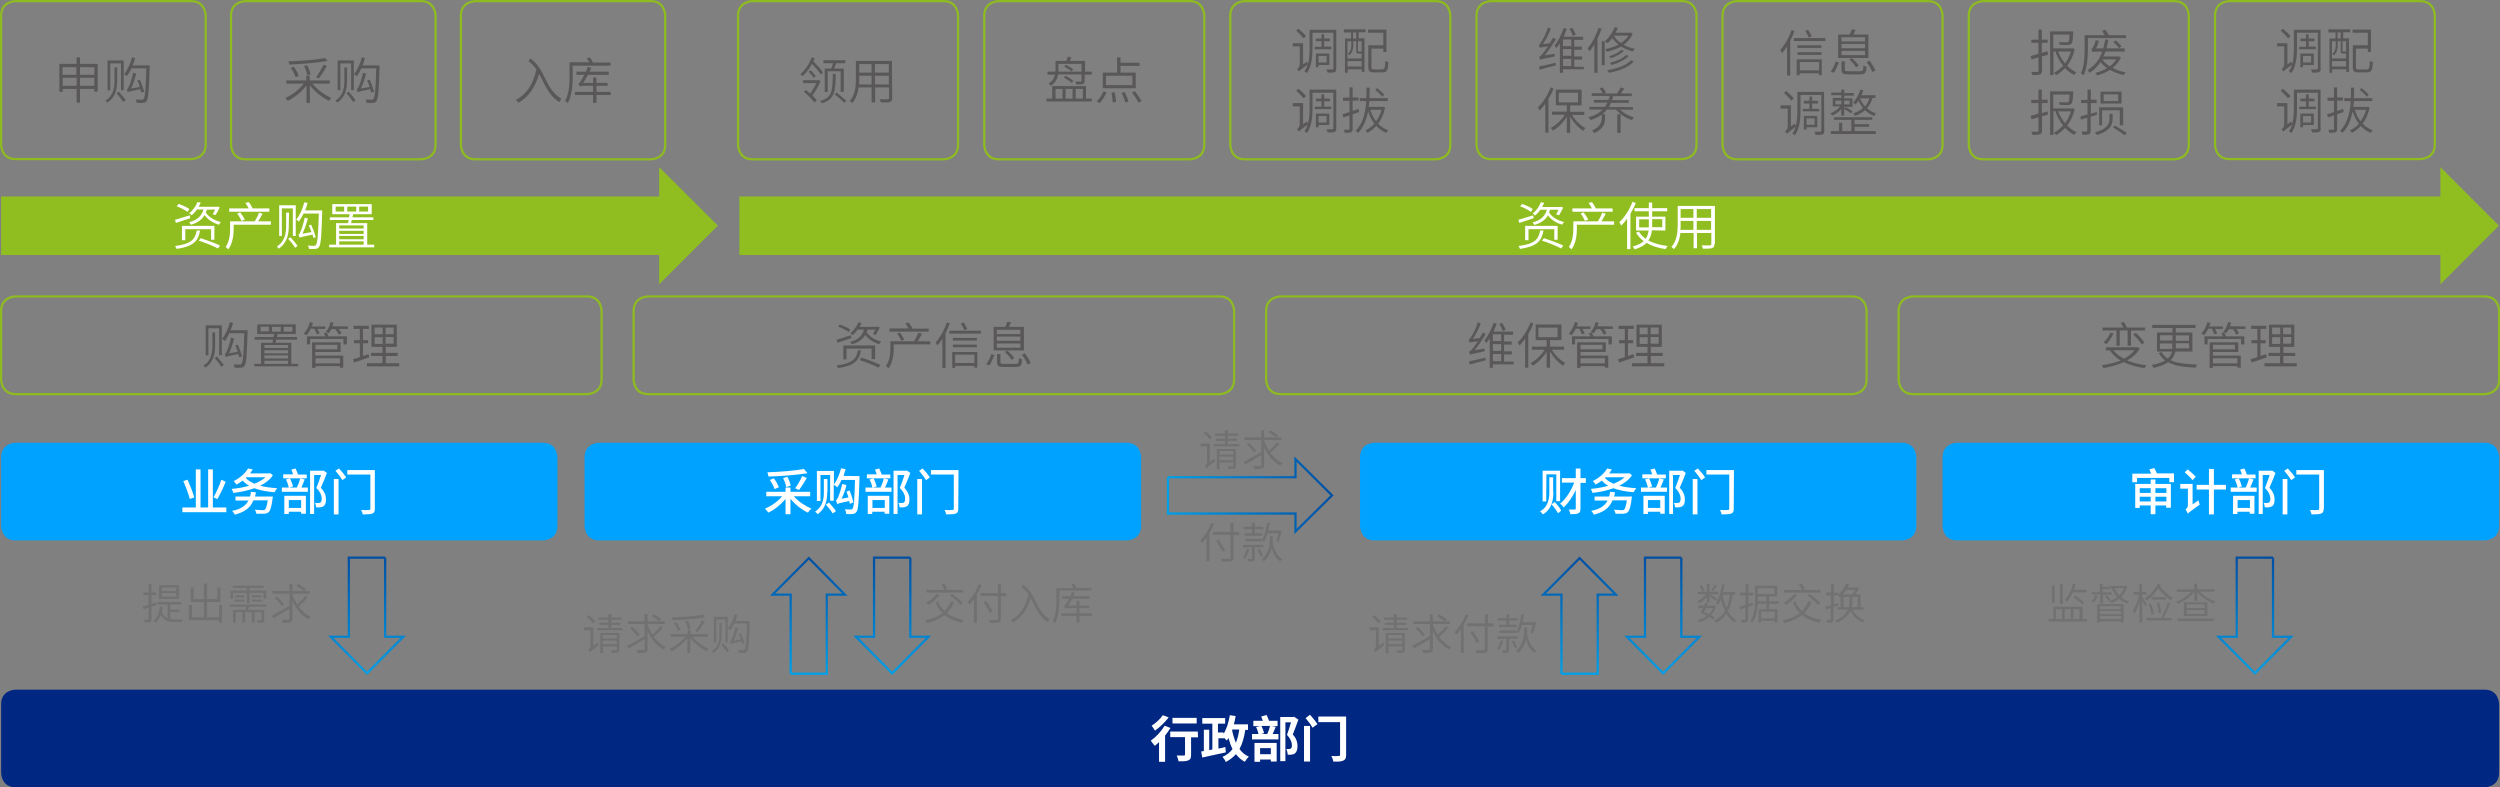 <?xml version="1.0" encoding="utf-8"?>
<!-- Generator: Adobe Illustrator 23.0.2, SVG Export Plug-In . SVG Version: 6.00 Build 0)  -->
<svg version="1.1" id="图层_1" xmlns="http://www.w3.org/2000/svg" xmlns:xlink="http://www.w3.org/1999/xlink" x="0px" y="0px"
	 viewBox="0 0 1115.8 351.4" style="enable-background:new 0 0 1115.8 351.4;" xml:space="preserve">
<rect x="0" y="0" width="1115.8" height="351.4" fill="#808080" stroke="none"/>
<style type="text/css">
	.st0{fill:#002781;}
	.st1{enable-background:new    ;}
	.st2{fill:#FFFFFF;}
	.st3{fill:#00A2FF;}
	.st4{fill:none;stroke:#8EBC20;stroke-miterlimit:10;}
	.st5{fill:#595757;}
	.st6{fill:#90BE20;}
	.st7{fill:none;stroke:url(#SVGID_1_);stroke-miterlimit:10;}
	.st8{fill:none;stroke:url(#SVGID_2_);stroke-miterlimit:10;}
	.st9{fill:none;stroke:url(#SVGID_3_);stroke-miterlimit:10;}
	.st10{fill:none;stroke:url(#SVGID_4_);stroke-miterlimit:10;}
	.st11{fill:none;stroke:url(#SVGID_5_);stroke-miterlimit:10;}
	.st12{fill:none;stroke:url(#SVGID_6_);stroke-miterlimit:10;}
	.st13{fill:none;stroke:url(#SVGID_7_);stroke-miterlimit:10;}
	.st14{fill:#727171;}
</style>
<title>03</title>
<g>
	<g id="图层_1-2">
		<path class="st0" d="M7,307.8c0,0-6.5,0-6.5,6.5v30.6c0,0,0,6.5,6.5,6.5h1101.9c0,0,6.5,0,6.5-6.5v-30.6c0,0,0-6.5-6.5-6.5H7z"/>
		<g class="st1">
			<path class="st2" d="M522.4,324.9c-0.7,1.1-1.5,2.3-2.4,3.4V340h-2.7v-8.8c-0.6,0.6-1.3,1.2-1.9,1.7c-0.4-0.5-1.3-1.7-1.8-2.3
				c2.3-1.6,4.7-4.2,6.2-6.7L522.4,324.9z M521.6,320.2c-1.6,2.1-4,4.4-6.1,5.9c-0.4-0.6-1-1.6-1.5-2.2c1.9-1.2,4-3.2,5-4.7
				L521.6,320.2z M534.7,329.1h-3.1v7.8c0,1.4-0.3,2.1-1.3,2.5s-2.4,0.4-4.3,0.4c-0.1-0.8-0.5-1.9-0.8-2.6c1.2,0,2.7,0,3.2,0
				c0.4,0,0.5-0.1,0.5-0.4V329h-6.6v-2.5h12.3L534.7,329.1L534.7,329.1z M534.1,322.9h-10.8v-2.5h10.8V322.9z"/>
			<path class="st2" d="M555.8,325.7c-0.5,3.4-1.3,6.3-2.6,8.6c1.1,1.5,2.5,2.7,4.2,3.4c-0.6,0.5-1.4,1.6-1.8,2.3
				c-1.6-0.8-2.9-2-4-3.4c-1.2,1.4-2.7,2.5-4.5,3.5c-0.2-0.6-1-1.8-1.5-2.3c1.9-0.8,3.4-2,4.5-3.5c-0.8-1.5-1.3-3.1-1.8-4.9
				c-0.2,0.4-0.5,0.8-0.8,1.1c-0.3-0.3-0.7-0.8-1.2-1.2v0.2h-2.5v4.6c1-0.2,2.1-0.4,3.1-0.7l0.2,2.4c-3.7,0.8-7.6,1.7-10.5,2.3
				l-0.5-2.7l1.2-0.2v-9.5h2.4v9.1l1.4-0.3V323h-4.5v-2.5h10.2v2.5h-3.2v3.9h2.5v0.6c1.4-2.2,2.3-5.2,2.8-8.3l2.6,0.4
				c-0.2,1.2-0.5,2.5-0.8,3.7h6.3v2.5h-1.2V325.7z M549.9,325.9c0.4,2,1,3.9,1.7,5.6c0.7-1.7,1.2-3.6,1.5-5.9H550L549.9,325.9z"/>
			<path class="st2" d="M569.4,324.4c-0.5,1.1-0.9,2.2-1.4,3.2h2.6v2.4h-11.8v-2.4h2.9c-0.2-0.9-0.6-2.2-1.1-3.1l1.8-0.4h-3v-2.4
				h4.2c-0.2-0.6-0.4-1.3-0.7-1.9l2.4-0.7c0.4,0.8,0.8,1.8,1.1,2.6h3.8v2.4h-2.6L569.4,324.4z M559.9,331.6h9.9v8.3h-2.6V339h-4.8v1
				h-2.5L559.9,331.6L559.9,331.6z M562.4,333.9v2.7h4.8v-2.7H562.4z M563,324c0.5,1,1,2.3,1.2,3.2l-1.3,0.4h2.7
				c0.5-1,1-2.5,1.2-3.6H563z M579.5,321.2c-0.8,2.1-1.7,4.7-2.5,6.6c1.8,2,2.1,3.8,2.1,5.2c0,1.6-0.4,2.7-1.2,3.3
				c-0.4,0.3-0.9,0.4-1.5,0.5c-0.5,0.1-1.1,0.1-1.7,0c0-0.7-0.2-1.7-0.6-2.5c0.5,0,0.9,0,1.2,0s0.6-0.1,0.8-0.2
				c0.4-0.2,0.5-0.8,0.5-1.5c0-1.2-0.5-2.8-2.2-4.6c0.6-1.6,1.3-3.9,1.8-5.6h-2.5v17.3h-2.3V320h5.8l0.4-0.1L579.5,321.2z"/>
			<path class="st2" d="M582,324h2.7v15.9H582V324z M584.7,319c1.1,1.3,2.6,3,3.3,4.2l-2.2,1.6c-0.6-1.2-2-3-3.1-4.3L584.7,319z
				 M600.8,336.9c0,1.5-0.3,2.1-1.3,2.6c-0.9,0.4-2.3,0.5-4.4,0.4c-0.1-0.7-0.5-1.8-0.9-2.5c1.3,0.1,2.8,0.1,3.3,0
				c0.4,0,0.6-0.1,0.6-0.6v-14.5h-9.7v-2.5h12.4L600.8,336.9L600.8,336.9z"/>
		</g>
		<path class="st3" d="M7,197.6c0,0-6.5,0-6.5,6.5v30.6c0,0,0,6.5,6.5,6.5h235.3c0,0,6.5,0,6.5-6.5v-30.6c0,0,0-6.5-6.5-6.5H7z"/>
		<g class="st1">
			<path class="st2" d="M101,226.5v2.1H81.4v-2.1h6v-17h2.1v17h3.4v-17H95v17H101z M84.7,222.7c-0.5-2.1-1.8-5.5-2.9-8l1.9-0.6
				c1.1,2.5,2.5,5.9,3,7.9L84.7,222.7z M100.7,215c-1,2.7-2.5,5.7-3.7,7.8l-1.7-0.9c1.2-2,2.7-5.3,3.5-7.8L100.7,215z"/>
			<path class="st2" d="M121.8,212.1c-1.3,2-3.3,3.5-5.7,4.7c2.2,0.6,4.8,0.9,7.6,1.1c-0.4,0.4-0.9,1.3-1.2,1.8
				c-3.4-0.3-6.4-0.8-9-1.8c-2.9,1.1-6.2,1.7-9.3,2.1c-0.2-0.5-0.5-1.3-0.8-1.8c2.7-0.2,5.3-0.7,7.8-1.4c-1.1-0.6-2.1-1.4-2.9-2.3
				c-0.8,0.6-1.8,1.3-2.8,1.8c-0.2-0.5-0.8-1.2-1.2-1.6c3.1-1.5,5.3-3.7,6.4-5.6l2.1,0.4c-0.4,0.6-0.8,1.2-1.2,1.8h8.6l0.4-0.1
				L121.8,212.1z M121.8,221.4c0,0-0.1,0.6-0.1,0.8c-0.5,3.9-1,5.7-1.8,6.4c-0.6,0.5-1.1,0.6-2,0.7c-0.7,0-2.1,0-3.5,0
				c0-0.5-0.3-1.3-0.7-1.8c1.4,0.1,2.9,0.2,3.5,0.2c0.5,0,0.8,0,1-0.2c0.5-0.4,0.9-1.6,1.3-4.2h-6.4c-1.4,3.5-4.1,5.3-8.3,6.4
				c-0.2-0.5-0.8-1.3-1.2-1.7c3.6-0.7,6-2.1,7.3-4.6h-5.8v-1.8h6.5c0.2-0.6,0.3-1.3,0.4-2.1l2.2,0.2c-0.1,0.7-0.2,1.3-0.4,1.9h8
				V221.4z M109.7,213.3c0.9,1.1,2.3,1.9,3.9,2.6c1.9-0.8,3.6-1.7,4.9-2.9H110L109.7,213.3z"/>
			<path class="st2" d="M136,214c-0.5,1.2-1,2.6-1.5,3.6h2.9v1.9h-11.6v-1.9h3.1c-0.2-1-0.7-2.5-1.3-3.6l1.8-0.5
				c0.6,1.1,1.1,2.6,1.4,3.6l-1.6,0.5h3.3c0.6-1.2,1.2-2.9,1.5-4.1L136,214z M136.9,213.5h-10.5v-1.8h4.4c-0.2-0.7-0.5-1.5-0.8-2.1
				l1.9-0.5c0.4,0.8,0.9,1.9,1.1,2.7h3.9L136.9,213.5L136.9,213.5z M127,221.3h9.5v8h-2.1v-0.9h-5.5v1h-2v-8.1H127z M128.9,223.2
				v3.5h5.5v-3.5H128.9z M145.9,211.1c-0.8,2.1-1.8,4.6-2.7,6.6c1.9,2,2.3,3.8,2.3,5.2s-0.3,2.5-1.1,3c-0.4,0.3-0.9,0.4-1.4,0.5
				s-1.2,0.1-1.9,0c0-0.5-0.2-1.4-0.5-2c0.6,0.1,1.1,0.1,1.5,0.1c0.3,0,0.6-0.1,0.9-0.2c0.4-0.3,0.6-0.9,0.6-1.7
				c0-1.3-0.5-2.9-2.4-4.8c0.7-1.8,1.6-4.1,2.1-5.8h-3.1v17.4h-1.8v-19.3h5.7l0.3-0.1L145.9,211.1z"/>
			<path class="st2" d="M149,213.8h2.1v15.8H149V213.8z M151.3,209.1c1.1,1.2,2.6,2.9,3.2,4l-1.7,1.2c-0.6-1.1-2-2.9-3.1-4.2
				L151.3,209.1z M167.3,227.1c0,1.2-0.3,1.8-1.1,2.1s-2.2,0.4-4.3,0.4c-0.1-0.5-0.4-1.4-0.7-2c1.5,0.1,3.1,0.1,3.5,0
				c0.4,0,0.6-0.1,0.6-0.6v-15.2H155v-2h12.3V227.1z"/>
		</g>
		<path class="st4" d="M7,132.3c0,0-6.5,0-6.5,6.5v30.6c0,0,0,6.5,6.5,6.5h255c0,0,6.5,0,6.5-6.5v-30.6c0,0,0-6.5-6.5-6.5H7z"/>
		<g class="st1">
			<path class="st5" d="M96,154.2c0,3.1-0.4,7.3-4.4,9.9c-0.2-0.3-0.5-0.7-0.8-0.9c3.7-2.3,4-6.2,4-9v-5.8H96V154.2z M93,158.6h-1.2
				v-13.4H99v13.3h-1.2v-12H93V158.6z M96.8,159.1c1.1,1.2,2.4,2.8,3.1,3.8l-1.1,0.8c-0.6-1-1.9-2.7-3-3.9L96.8,159.1z M110.5,147.4
				c0,0,0,0.6,0,0.8c-0.3,10.6-0.6,14-1.4,15.1c-0.4,0.6-0.9,0.8-1.6,0.8c-0.6,0.1-1.7,0-2.8,0c0-0.4-0.2-1-0.4-1.5
				c1.2,0.1,2.3,0.1,2.7,0.1c0.4,0,0.6,0,0.8-0.4c0.6-0.7,1-4.2,1.2-13.6h-6.6c-0.6,1.3-1.3,2.5-2.1,3.5c-0.2-0.2-0.8-0.7-1.2-0.9
				c1.5-1.9,2.8-4.7,3.5-7.5l1.4,0.3c-0.3,1.1-0.6,2.2-1.1,3.3L110.5,147.4L110.5,147.4z M106.7,159.4c-0.1-0.4-0.2-0.9-0.4-1.4
				c-4.6,1-5.3,1.1-5.6,1.4c-0.1-0.3-0.3-1-0.4-1.3c0.3-0.1,0.6-0.6,0.9-1.3c0.4-0.7,1.4-3.6,1.9-6.1l1.4,0.4
				c-0.6,2.3-1.4,4.7-2.3,6.6l3.9-0.7c-0.3-1-0.7-2.1-1.1-2.9l1.1-0.3c0.8,1.7,1.6,4.1,2,5.4L106.7,159.4z"/>
			<path class="st5" d="M133.1,162.4v1.1h-19.6v-1.1h3V153h5.1c0.1-0.4,0.2-0.9,0.3-1.4h-8.2v-1.2h8.4c0.1-0.4,0.2-0.9,0.2-1.3h-7.5
				v-4.3H132v4.3h-8.1c-0.1,0.4-0.2,0.9-0.3,1.3h9v1.2h-9.3c-0.1,0.5-0.2,1-0.3,1.4h7v9.4H133.1z M120,145.8h-3.7v2.1h3.7V145.8z
				 M118,154v1.3h10.6V154H118z M128.6,156.3H118v1.4h10.6V156.3z M118,160h10.6v-1.4H118V160z M118,162.4h10.6V161H118V162.4z
				 M121.4,148h3.9v-2.1h-3.9V148z M126.6,148h3.9v-2.1h-3.9V148z"/>
			<path class="st5" d="M138.6,146.9c-0.5,1-1.1,2-1.8,2.7c-0.3-0.2-0.9-0.5-1.2-0.7c1.2-1.3,2.2-3.1,2.7-5.1l1.4,0.3
				c-0.2,0.5-0.4,1.1-0.6,1.6h6.1v1.1h-3.5c0.4,0.7,0.8,1.5,1,2l-1.3,0.4c-0.2-0.6-0.7-1.6-1.1-2.5h-1.7V146.9z M145.7,148.4
				c0.4,0.5,0.7,1.2,0.9,1.7h8.2v3.6h-1.5v-2.4h-14.9v2.4H137v-3.6h8.2c-0.2-0.5-0.4-1-0.7-1.4L145.7,148.4z M140.8,158.7h12.4v5.4
				h-1.5v-0.7h-10.9v0.8h-1.5v-11.4H152v4.3h-11.3v1.6H140.8z M140.8,153.9v2h9.8v-2H140.8z M140.8,159.9v2.3h10.9v-2.3H140.8z
				 M155.3,145.7v1.1h-4.1c0.5,0.7,1,1.4,1.2,2l-1.2,0.6c-0.3-0.7-0.9-1.7-1.6-2.5h-1.7c-0.4,0.7-0.8,1.4-1.3,1.9
				c-0.2-0.2-0.8-0.5-1.2-0.7c1-1.1,1.8-2.7,2.1-4.3l1.4,0.2c-0.2,0.6-0.3,1.1-0.6,1.6L155.3,145.7L155.3,145.7z"/>
			<path class="st5" d="M164.8,159.5c-2.4,0.8-4.9,1.7-6.8,2.3l-0.4-1.5c0.8-0.2,1.9-0.6,3-0.9v-6.2H158v-1.4h2.6v-5h-2.8v-1.4h6.8
				v1.4H162v5h2.3v1.4H162v5.7c0.8-0.3,1.7-0.6,2.5-0.8L164.8,159.5z M178.2,162.1v1.4h-14.4v-1.4h6.9v-3.2h-5.1v-1.4h5.1v-2.7h-4.9
				v-9.9h11.3v9.9h-4.9v2.7h5.3v1.4h-5.3v3.2H178.2z M167.2,149.2h3.6v-3h-3.6V149.2z M167.2,153.5h3.6v-3h-3.6V153.5z M175.7,146.2
				h-3.6v3h3.6V146.2z M175.7,150.4h-3.6v3h3.6V150.4z"/>
		</g>
		<path class="st4" d="M571.6,132.3c0,0-6.5,0-6.5,6.5v30.6c0,0,0,6.5,6.5,6.5h255c0,0,6.5,0,6.5-6.5v-30.6c0,0,0-6.5-6.5-6.5H571.6
			z"/>
		<g class="st1">
			<path class="st5" d="M662.6,155.6c0,0.4,0,0.9,0,1.2c-5.4,1.1-6.1,1.3-6.5,1.5c0-0.3-0.3-1-0.5-1.3c0.5-0.1,1-0.7,1.7-1.5
				c0.4-0.5,1.3-1.6,2.3-3.2c-2.9,0.4-3.4,0.5-3.7,0.6c-0.1-0.3-0.3-1-0.4-1.3c0.4-0.1,0.7-0.6,1.2-1.4c0.5-0.7,2.1-3.7,2.9-6.4
				l1.3,0.6c-1,2.4-2.2,5-3.6,6.9l3.1-0.4c0.5-0.8,1-1.7,1.5-2.5l1.2,0.7c-1.5,2.5-3.2,5.1-5,7.2L662.6,155.6z M655.6,161.3
				c1.8-0.4,4.6-1,7.4-1.7l0.1,1.2c-2.6,0.7-5.2,1.3-7.2,1.9L655.6,161.3z M675.7,162.6h-9.4v1.6h-1.4V151c-0.5,0.7-1,1.5-1.6,2.1
				c-0.1-0.3-0.5-0.9-0.8-1.2c1.8-2.1,3.3-5.3,4.1-7.8l1.4,0.4c-0.4,1.1-0.9,2.3-1.4,3.5h8.7v1.4h-4v3h3.4v1.4h-3.4v3h3.5v1.4h-3.5
				v3.2h4.3v1.2H675.7z M670,149.2h-3.7v3h3.7V149.2z M670,153.6h-3.7v3h3.7V153.6z M666.3,161.2h3.7V158h-3.7V161.2z M670.7,147.7
				c-0.3-0.8-0.9-2.2-1.5-3.1l1.2-0.5c0.6,1,1.3,2.2,1.6,3.1L670.7,147.7z"/>
			<path class="st5" d="M684.4,144.4c-0.6,1.6-1.4,3.2-2.3,4.6v15.1h-1.4v-12.9c-0.8,1.1-1.6,2.1-2.5,3c-0.2-0.4-0.6-1.1-0.8-1.4
				c2.3-2.1,4.4-5.5,5.7-8.9L684.4,144.4z M692.6,156.1c1.4,2.4,3.8,4.7,6,5.9c-0.3,0.3-0.8,0.8-1,1.2c-2.1-1.3-4.3-3.7-5.8-6.3v7.2
				h-1.5V157c-1.6,2.6-3.9,4.9-6.2,6.2c-0.2-0.4-0.7-0.9-1-1.2c2.3-1.1,4.8-3.5,6.3-5.9h-5.7v-1.4h6.6v-2.9h-4.9v-7h11.5v7h-5.1v2.9
				h6.3v1.4H692.6z M686.6,150.5h8.6v-4.3h-8.6V150.5z"/>
			<path class="st5" d="M703.2,146.9c-0.5,1-1.1,2-1.8,2.7c-0.3-0.2-0.9-0.5-1.2-0.7c1.2-1.3,2.2-3.1,2.7-5.1l1.4,0.3
				c-0.2,0.5-0.4,1.1-0.6,1.6h6.1v1.1h-3.5c0.4,0.7,0.8,1.5,1,2l-1.3,0.4c-0.2-0.6-0.7-1.6-1.1-2.5h-1.7V146.9z M710.3,148.4
				c0.4,0.5,0.7,1.2,0.9,1.7h8.2v3.6h-1.5v-2.4H703v2.4h-1.4v-3.6h8.2c-0.2-0.5-0.4-1-0.7-1.4L710.3,148.4z M705.4,158.7h12.4v5.4
				h-1.5v-0.7h-10.9v0.8h-1.5v-11.4h12.8v4.3h-11.3V158.7z M705.4,153.9v2h9.8v-2H705.4z M705.4,159.9v2.3h10.9v-2.3H705.4z
				 M719.9,145.7v1.1h-4.1c0.5,0.7,1,1.4,1.2,2l-1.2,0.6c-0.3-0.7-0.9-1.7-1.6-2.5h-1.7c-0.4,0.7-0.8,1.4-1.3,1.9
				c-0.2-0.2-0.8-0.5-1.2-0.7c1-1.1,1.8-2.7,2.1-4.3l1.4,0.2c-0.2,0.6-0.3,1.1-0.6,1.6L719.9,145.7L719.9,145.7z"/>
			<path class="st5" d="M729.4,159.5c-2.4,0.8-4.9,1.7-6.8,2.3l-0.4-1.5c0.8-0.2,1.9-0.6,3-0.9v-6.2h-2.6v-1.4h2.6v-5h-2.8v-1.4h6.8
				v1.4h-2.6v5h2.3v1.4h-2.3v5.7c0.8-0.3,1.7-0.6,2.5-0.8L729.4,159.5z M742.8,162.1v1.4h-14.4v-1.4h6.9v-3.2h-5.1v-1.4h5.1v-2.7
				h-4.9v-9.9h11.3v9.9h-4.9v2.7h5.3v1.4h-5.3v3.2H742.8z M731.8,149.2h3.6v-3h-3.6V149.2z M731.8,153.5h3.6v-3h-3.6V153.5z
				 M740.3,146.2h-3.6v3h3.6V146.2z M740.3,150.4h-3.6v3h3.6V150.4z"/>
		</g>
		<path class="st3" d="M267.4,197.6c0,0-6.5,0-6.5,6.5v30.6c0,0,0,6.5,6.5,6.5h235.4c0,0,6.5,0,6.5-6.5v-30.6c0,0,0-6.5-6.5-6.5
			H267.4z"/>
		<g class="st1">
			<path class="st2" d="M354.3,221.5c2,2.3,5,4.3,7.8,5.5c-0.5,0.4-1.2,1.3-1.5,1.8c-2.8-1.3-5.7-3.6-7.8-6.2v6.9h-2.2v-6.8
				c-2.1,2.5-4.9,4.8-7.7,6.1c-0.4-0.6-1-1.4-1.5-1.8c2.8-1.1,5.8-3.2,7.7-5.5H342v-2h8.6v-1.9h2.2v1.9h8.8v2H354.3z M360.4,211.2
				c-4.8,0.8-11.7,1.3-17.4,1.5c-0.1-0.6-0.3-1.4-0.5-1.9c5.7-0.2,12.4-0.7,16.3-1.5L360.4,211.2z M345.7,218.3
				c-0.3-1.1-1.2-2.8-2.1-4.1l1.8-0.7c0.9,1.2,1.9,2.9,2.2,4L345.7,218.3z M350.9,217.4c-0.1-1-0.7-2.7-1.4-4l1.9-0.6
				c0.7,1.2,1.3,2.9,1.5,3.9L350.9,217.4z M354.9,217.9c1.1-1.4,2.4-3.7,3.1-5.4l2.1,0.8c-1.1,1.9-2.4,4-3.5,5.4L354.9,217.9z"/>
			<path class="st2" d="M369.2,219.6c0,3.2-0.5,7.3-4.3,9.9c-0.2-0.4-0.8-0.9-1.1-1.2c3.6-2.2,3.9-6,3.9-8.7v-5.8h1.6v5.8H369.2z
				 M383.6,212.5c0,0,0,0.7,0,1c-0.3,10.3-0.5,13.8-1.3,14.9c-0.5,0.7-1,0.9-1.7,1s-1.8,0.1-2.9,0c0-0.6-0.3-1.5-0.6-2.1
				c1.1,0.1,2.1,0.1,2.6,0.1c0.4,0,0.6,0,0.8-0.4c0.6-0.7,0.9-4,1.1-12.8h-6c-0.6,1.3-1.2,2.4-1.9,3.3c-0.3-0.3-1.1-0.9-1.6-1.2v7.2
				h-1.6V212h-4.3v11.6h-1.6v-13.4h7.6v6c1.4-1.8,2.5-4.5,3.2-7.2l2,0.4c-0.3,1-0.6,2-0.9,3L383.6,212.5L383.6,212.5z M370,224.3
				c1,1.2,2.5,2.8,3.1,3.8l-1.4,1.1c-0.6-1-2-2.7-3.1-4L370,224.3z M379.3,224.9c-0.1-0.4-0.1-0.8-0.3-1.3c-4.2,0.9-4.9,1.1-5.3,1.4
				c-0.1-0.4-0.4-1.3-0.6-1.8c0.4-0.1,0.6-0.6,1-1.3c0.3-0.7,1.3-3.4,1.8-5.9l1.9,0.5c-0.5,2.1-1.3,4.3-2.2,6.1l3.1-0.6
				c-0.3-0.9-0.6-1.8-0.9-2.6l1.4-0.5c0.7,1.7,1.4,4,1.7,5.3L379.3,224.9z"/>
			<path class="st2" d="M396.5,214c-0.5,1.2-1,2.6-1.5,3.6h2.9v1.9h-11.6v-1.9h3.1c-0.2-1-0.7-2.5-1.3-3.6l1.8-0.5
				c0.6,1.1,1.1,2.6,1.4,3.6l-1.6,0.5h3.3c0.6-1.2,1.2-2.9,1.5-4.1L396.5,214z M397.4,213.5h-10.5v-1.8h4.4
				c-0.2-0.7-0.5-1.5-0.8-2.1l1.9-0.5c0.4,0.8,0.9,1.9,1.1,2.7h3.9V213.5z M387.4,221.3h9.5v8h-2.1v-0.9h-5.5v1h-2v-8.1H387.4z
				 M389.4,223.2v3.5h5.5v-3.5H389.4z M406.3,211.1c-0.8,2.1-1.8,4.6-2.7,6.6c1.9,2,2.3,3.8,2.3,5.2s-0.3,2.5-1.1,3
				c-0.4,0.3-0.9,0.4-1.4,0.5s-1.2,0.1-1.9,0c0-0.5-0.2-1.4-0.5-2c0.6,0.1,1.1,0.1,1.5,0.1c0.3,0,0.6-0.1,0.9-0.2
				c0.4-0.3,0.6-0.9,0.6-1.7c0-1.3-0.5-2.9-2.4-4.8c0.7-1.8,1.6-4.1,2.1-5.8h-3.1v17.4h-1.8v-19.3h5.7l0.3-0.1L406.3,211.1z"/>
			<path class="st2" d="M409.4,213.8h2.1v15.8h-2.1V213.8z M411.8,209.1c1.1,1.2,2.6,2.9,3.2,4l-1.7,1.2c-0.6-1.1-2-2.9-3.1-4.2
				L411.8,209.1z M427.7,227.1c0,1.2-0.3,1.8-1.1,2.1c-0.8,0.3-2.2,0.4-4.3,0.4c-0.1-0.5-0.4-1.4-0.7-2c1.5,0.1,3.1,0.1,3.5,0
				c0.4,0,0.6-0.1,0.6-0.6v-15.2h-10.2v-2h12.3L427.7,227.1L427.7,227.1z"/>
		</g>
		<path class="st4" d="M289.3,132.3c0,0-6.5,0-6.5,6.5v30.6c0,0,0,6.5,6.5,6.5h255c0,0,6.5,0,6.5-6.5v-30.6c0,0,0-6.5-6.5-6.5H289.3
			z"/>
		<g class="st1">
			<path class="st5" d="M380,150.9c-2.2,0.7-4.4,1.5-6.2,2.1l-0.4-1.4c1.6-0.4,4-1.2,6.4-2L380,150.9z M384.3,156.3
				c-0.8,4.5-2.8,6.9-10.3,8c-0.1-0.4-0.4-0.9-0.6-1.2c7.1-0.9,8.8-2.9,9.5-6.7h1.4V156.3z M378.8,148.2c-1-0.8-3-1.8-4.7-2.4l0.7-1
				c1.6,0.6,3.7,1.5,4.7,2.3L378.8,148.2z M389,160.3v-4.7h-11.2v4.8h-1.4v-6.2h14.2v6.1L389,160.3L389,160.3z M387.2,147.1
				c-0.1,0.4-0.2,0.8-0.4,1.2c1.3,1.9,3.7,3.5,6.5,4.1c-0.3,0.3-0.7,0.8-0.9,1.2c-2.5-0.7-4.8-2.2-6.2-4.1c-1.1,1.8-2.9,3.3-6,4.2
				c-0.2-0.3-0.5-0.8-0.8-1.1c4-1,5.5-3.1,6.2-5.5h-2.8c-0.6,0.9-1.4,1.8-2.3,2.5c-0.2-0.3-0.7-0.7-1-0.9c1.8-1.4,3-3.3,3.6-4.8
				l1.4,0.2c-0.2,0.6-0.5,1.2-0.9,1.8h7.8l0.3-0.1l1,0.3c-0.6,1.2-1.3,2.5-1.8,3.4l-1.3-0.4c0.3-0.5,0.7-1.3,1.1-2L387.2,147.1
				L387.2,147.1z M384.5,159.6c2.8,0.9,6.5,2.3,8.4,3.3l-0.8,1.2c-1.9-1-5.6-2.5-8.4-3.4L384.5,159.6z"/>
			<path class="st5" d="M415.1,153.7h-16.2v1.6c0,2.6-0.4,6.4-2.3,9.1c-0.2-0.3-0.9-0.8-1.2-1c1.7-2.4,2-5.7,2-8.1v-3H408
				c0.6-1,1.4-2.7,1.9-3.8l1.6,0.5c-0.6,1.1-1.3,2.3-1.9,3.3h5.6v1.4H415.1z M414.5,148H397v-1.4h8.5c-0.4-0.7-0.9-1.6-1.4-2.3
				l1.4-0.4c0.7,0.8,1.4,1.9,1.7,2.7l-0.2,0.1h7.5V148z M402.3,152.1c-0.4-0.9-1.2-2.3-1.9-3.2l1.2-0.5c0.8,1,1.6,2.3,2,3.2
				L402.3,152.1z"/>
			<path class="st5" d="M423.9,144.3c-0.5,1.5-1.2,3.1-1.9,4.5v15.4h-1.4v-13c-0.7,1.1-1.4,2.1-2.2,3c-0.2-0.3-0.6-1-0.8-1.4
				c2-2.2,3.9-5.5,5-8.9L423.9,144.3z M437.8,147.6v1.3h-14.1v-1.3H437.8z M425,157.1h11.2v7h-1.3v-0.8h-8.6v0.9H425V157.1z
				 M436,152h-10.7v-1.2H436V152z M425.3,153.8H436v1.2h-10.7V153.8z M426.3,158.3v3.7h8.6v-3.7H426.3z M430.4,147.4
				c-0.3-0.8-1-2.1-1.6-3l1.3-0.5c0.6,0.9,1.3,2.1,1.6,2.9L430.4,147.4z"/>
			<path class="st5" d="M440.2,162.5c0.9-1.2,1.8-3.1,2.3-4.5l1.3,0.5c-0.6,1.4-1.4,3.3-2.2,4.6L440.2,162.5z M456.9,156.4h-13.4
				v-10.5h5.2c0.3-0.7,0.7-1.7,0.9-2.3l1.7,0.3c-0.4,0.7-0.7,1.4-1,2h6.7v10.5H456.9z M455.4,147.2h-10.5v1.9h10.5V147.2z
				 M455.4,150.2h-10.5v1.9h10.5V150.2z M455.4,153.3h-10.5v1.9h10.5V153.3z M453.3,162.4c1.2,0,1.4-0.3,1.5-2.6
				c0.4,0.3,1,0.5,1.4,0.6c-0.2,2.8-0.7,3.4-2.8,3.4h-5.3c-2.5,0-3.1-0.4-3.1-2.1V158h1.5v3.7c0,0.6,0.3,0.7,1.7,0.7H453.3z
				 M449.6,156.5c1.2,1,2.5,2.4,3.1,3.4l-1.2,0.7c-0.6-1-1.9-2.5-3-3.5L449.6,156.5z M457.4,157.7c1,1.3,2.2,3.2,2.6,4.4l-1.4,0.6
				c-0.4-1.2-1.5-3.1-2.5-4.4L457.4,157.7z"/>
		</g>
		<path class="st4" d="M853.9,132.3c0,0-6.5,0-6.5,6.5v30.6c0,0,0,6.5,6.5,6.5h255c0,0,6.5,0,6.5-6.5v-30.6c0,0,0-6.5-6.5-6.5H853.9
			z"/>
		<g class="st1">
			<path class="st5" d="M955,155.6c-1.3,2.2-3.2,3.9-5.6,5.3c2.5,1,5.4,1.8,8.6,2.1c-0.3,0.3-0.7,0.9-0.8,1.3
				c-3.5-0.5-6.6-1.3-9.3-2.7c-2.7,1.3-5.9,2.1-9.1,2.7c-0.1-0.4-0.5-1-0.7-1.3c2.9-0.4,5.9-1.1,8.4-2.1c-2-1.2-3.6-2.7-4.8-4.5
				h-1.8V155h13.9l0.2-0.1L955,155.6z M944.6,147.5h-6.2v-1.3h9.3c-0.3-0.6-0.8-1.5-1.2-2.1l1.4-0.4c0.5,0.8,1.1,1.8,1.4,2.5h8.1
				v1.3h-6.3v6.8h-1.5v-6.8h-3.5v6.8h-1.5V147.5z M943.3,148.8c-0.8,1.8-2,3.6-3.2,4.8c-0.3-0.2-0.8-0.6-1.2-0.8
				c1.2-1.1,2.4-2.7,3-4.3L943.3,148.8z M943.2,156.3c1.2,1.5,2.8,2.8,4.7,3.8c2-1,3.6-2.3,4.8-3.8H943.2z M953.3,148.6
				c1.4,1.3,3.1,3.1,3.8,4.3l-1.2,0.8c-0.8-1.2-2.4-3.1-3.8-4.4L953.3,148.6z"/>
			<path class="st5" d="M970.9,156.9c-0.3,1.4-0.9,2.7-2.1,3.9c2.9,1.3,6.7,1.7,11.8,1.9c-0.3,0.3-0.5,1-0.6,1.4
				c-5.2-0.2-9.3-0.8-12.3-2.4c-1.5,1-3.6,1.8-6.5,2.5c-0.2-0.4-0.6-1-0.9-1.3c2.7-0.5,4.7-1.2,6.1-2c-1.1-0.8-2.1-1.9-2.9-3.3
				l1.2-0.5c0.8,1.2,1.7,2.2,2.8,2.9c1.1-0.9,1.7-2,1.9-3.1h-6.7v-8.5h6.9v-2h-9V145h19.3v1.4h-8.8v2h7.4v8.5L970.9,156.9
				L970.9,156.9z M964.1,152h5.5v-2.4h-5.5V152z M969.5,155.6c0-0.5,0-1,0-1.4v-0.9H964v2.4h5.5V155.6z M977,153.2h-5.9v0.9
				c0,0.5,0,1,0,1.4h6L977,153.2L977,153.2z M971.1,149.7v2.4h5.9v-2.4H971.1z"/>
			<path class="st5" d="M985.5,146.9c-0.5,1-1.1,2-1.8,2.7c-0.3-0.2-0.9-0.5-1.2-0.7c1.2-1.3,2.2-3.1,2.7-5.1l1.4,0.3
				c-0.2,0.5-0.4,1.1-0.6,1.6h6.1v1.1h-3.5c0.4,0.7,0.8,1.5,1,2l-1.3,0.4c-0.2-0.6-0.7-1.6-1.1-2.5h-1.7V146.9z M992.6,148.4
				c0.4,0.5,0.7,1.2,0.9,1.7h8.2v3.6h-1.5v-2.4h-14.9v2.4h-1.4v-3.6h8.2c-0.2-0.5-0.4-1-0.7-1.4L992.6,148.4z M987.7,158.7h12.4v5.4
				h-1.5v-0.7h-10.9v0.8h-1.5v-11.4H999v4.3h-11.3V158.7z M987.7,153.9v2h9.8v-2H987.7z M987.7,159.9v2.3h10.9v-2.3H987.7z
				 M1002.2,145.7v1.1h-4.1c0.5,0.7,1,1.4,1.2,2l-1.2,0.6c-0.3-0.7-0.9-1.7-1.6-2.5h-1.7c-0.4,0.7-0.8,1.4-1.3,1.9
				c-0.2-0.2-0.8-0.5-1.2-0.7c1-1.1,1.8-2.7,2.1-4.3l1.4,0.2c-0.2,0.6-0.3,1.1-0.6,1.6L1002.2,145.7L1002.2,145.7z"/>
			<path class="st5" d="M1011.7,159.5c-2.4,0.8-4.9,1.7-6.8,2.3l-0.4-1.5c0.8-0.2,1.9-0.6,3-0.9v-6.2h-2.6v-1.4h2.6v-5h-2.8v-1.4
				h6.8v1.4h-2.6v5h2.3v1.4h-2.3v5.7c0.8-0.3,1.7-0.6,2.5-0.8L1011.7,159.5z M1025.1,162.1v1.4h-14.4v-1.4h6.9v-3.2h-5.1v-1.4h5.1
				v-2.7h-4.9v-9.9h11.3v9.9h-4.9v2.7h5.3v1.4h-5.3v3.2H1025.1z M1014.1,149.2h3.6v-3h-3.6V149.2z M1014.1,153.5h3.6v-3h-3.6V153.5z
				 M1022.6,146.2h-3.6v3h3.6V146.2z M1022.6,150.4h-3.6v3h3.6V150.4z"/>
		</g>
		<path class="st3" d="M613.5,197.6c0,0-6.5,0-6.5,6.5v30.6c0,0,0,6.5,6.5,6.5h235.3c0,0,6.5,0,6.5-6.5v-30.6c0,0,0-6.5-6.5-6.5
			H613.5z"/>
		<g class="st1">
			<path class="st2" d="M693.3,219.5c0,3.4-0.5,7.6-4.7,10.1c-0.2-0.4-0.8-1-1.2-1.4c3.8-2.1,4.1-6,4.1-8.8V213h1.7v6.5H693.3z
				 M690.1,223.8h-1.6v-13.7h7.8v13.6h-1.7v-12h-4.4L690.1,223.8L690.1,223.8z M693.9,224c1.1,1.2,2.4,2.8,2.9,3.9l-1.4,1.2
				c-0.6-1.1-1.8-2.8-2.9-4L693.9,224z M707.8,215.5h-2.4V227c0,1.2-0.2,1.8-1,2.1c-0.7,0.4-1.8,0.4-3.5,0.4
				c-0.1-0.6-0.4-1.5-0.7-2.1c1.1,0,2.3,0,2.6,0c0.4,0,0.5-0.1,0.5-0.5v-8.2c-1.4,3.1-3.4,5.9-5.4,7.8c-0.4-0.6-1-1.3-1.6-1.7
				c2.5-2,4.9-5.7,6.3-9.4h-5.5v-2h6.2v-4.3h2.1v4.3h2.4L707.8,215.5L707.8,215.5z"/>
			<path class="st2" d="M728.4,212.1c-1.3,2-3.3,3.5-5.7,4.7c2.2,0.6,4.8,0.9,7.6,1.1c-0.4,0.4-0.9,1.3-1.2,1.8
				c-3.4-0.3-6.4-0.8-9-1.8c-2.9,1.1-6.2,1.7-9.3,2.1c-0.2-0.5-0.5-1.3-0.8-1.8c2.7-0.2,5.3-0.7,7.8-1.4c-1.1-0.6-2.1-1.4-2.9-2.3
				c-0.8,0.6-1.8,1.3-2.8,1.8c-0.2-0.5-0.8-1.2-1.2-1.6c3.1-1.5,5.3-3.7,6.4-5.6l2.1,0.4c-0.4,0.6-0.8,1.2-1.2,1.8h8.6l0.4-0.1
				L728.4,212.1z M728.4,221.4c0,0-0.1,0.6-0.1,0.8c-0.5,3.9-1,5.7-1.8,6.4c-0.6,0.5-1.1,0.6-2,0.7c-0.7,0-2.1,0-3.5,0
				c0-0.5-0.3-1.3-0.7-1.8c1.4,0.1,2.9,0.2,3.5,0.2c0.5,0,0.8,0,1-0.2c0.5-0.4,0.9-1.6,1.3-4.2h-6.4c-1.4,3.5-4.1,5.3-8.3,6.4
				c-0.2-0.5-0.8-1.3-1.2-1.7c3.6-0.7,6-2.1,7.3-4.6h-5.8v-1.8h6.5c0.2-0.6,0.3-1.3,0.4-2.1l2.2,0.2c-0.1,0.7-0.2,1.3-0.4,1.9h8
				V221.4z M716.3,213.3c0.9,1.1,2.3,1.9,3.9,2.6c1.9-0.8,3.6-1.7,4.9-2.9h-8.6L716.3,213.3z"/>
			<path class="st2" d="M742.6,214c-0.5,1.2-1,2.6-1.5,3.6h2.9v1.9h-11.6v-1.9h3.1c-0.2-1-0.7-2.5-1.3-3.6l1.8-0.5
				c0.6,1.1,1.1,2.6,1.4,3.6l-1.6,0.5h3.3c0.6-1.2,1.2-2.9,1.5-4.1L742.6,214z M743.5,213.5H733v-1.8h4.4c-0.2-0.7-0.5-1.5-0.8-2.1
				l1.9-0.5c0.4,0.8,0.9,1.9,1.1,2.7h3.9L743.5,213.5L743.5,213.5z M733.5,221.3h9.5v8h-2v-0.9h-5.5v1h-2V221.3z M735.5,223.2v3.5
				h5.5v-3.5H735.5z M752.4,211.1c-0.8,2.1-1.8,4.6-2.7,6.6c1.9,2,2.3,3.8,2.3,5.2s-0.3,2.5-1.1,3c-0.4,0.3-0.9,0.4-1.4,0.5
				s-1.2,0.1-1.9,0c0-0.5-0.2-1.4-0.5-2c0.6,0.1,1.1,0.1,1.5,0.1c0.3,0,0.6-0.1,0.9-0.2c0.4-0.3,0.6-0.9,0.6-1.7
				c0-1.3-0.5-2.9-2.4-4.8c0.7-1.8,1.6-4.1,2.1-5.8h-3.1v17.4H745v-19.3h5.7l0.3-0.1L752.4,211.1z"/>
			<path class="st2" d="M755.5,213.8h2.1v15.8h-2.1V213.8z M757.8,209.1c1.1,1.2,2.6,2.9,3.2,4l-1.7,1.2c-0.6-1.1-2-2.9-3.1-4.2
				L757.8,209.1z M773.8,227.1c0,1.2-0.3,1.8-1.1,2.1s-2.2,0.4-4.3,0.4c-0.1-0.5-0.4-1.4-0.7-2c1.5,0.1,3.1,0.1,3.5,0
				c0.4,0,0.6-0.1,0.6-0.6v-15.2h-10.2v-2h12.3L773.8,227.1L773.8,227.1z"/>
		</g>
		<path class="st3" d="M873.5,197.6c0,0-6.5,0-6.5,6.5v30.6c0,0,0,6.5,6.5,6.5h235.4c0,0,6.5,0,6.5-6.5v-30.6c0,0,0-6.5-6.5-6.5
			H873.5z"/>
		<g class="st1">
			<path class="st2" d="M970.3,211.4v3.8h-2.1v-1.9h-14.4v1.9h-2.1v-3.8h8.4c-0.2-0.6-0.6-1.3-0.8-1.9l2.2-0.6
				c0.4,0.8,0.9,1.8,1.2,2.4h-0.2h7.8V211.4z M962,216h6.9v10.6h-2.1v-1H962v3.9h-2.1v-3.9H955v1.1h-2V216h6.9v-2h2.1V216z
				 M955,217.9v2.1h4.9v-2.1H955z M959.9,223.8v-2.1H955v2.1H959.9z M962,217.9v2.1h4.9v-2.1H962z M966.9,223.8v-2.1H962v2.1H966.9z
				"/>
			<path class="st2" d="M981.2,223.3c0.1,0.6,0.5,1.5,0.6,1.9c-4.3,3.1-5,3.6-5.3,4.1c-0.2-0.6-0.7-1.5-1.1-1.9
				c0.5-0.3,1.1-1,1.1-1.9v-7.4h-3.4V216h5.5v9.1L981.2,223.3z M978.6,214.3c-0.7-0.9-2.3-2.4-3.5-3.5l1.3-1.3
				c1.2,1,2.9,2.4,3.6,3.3L978.6,214.3z M993.5,218.5h-5.4v11.1h-2.2v-11.1h-5.5v-2.1h5.5v-7.1h2.2v7.1h5.4V218.5z"/>
			<path class="st2" d="M1005.8,214c-0.5,1.2-1,2.6-1.5,3.6h2.9v1.9h-11.6v-1.9h3.1c-0.2-1-0.7-2.5-1.3-3.6l1.8-0.5
				c0.6,1.1,1.1,2.6,1.4,3.6l-1.6,0.5h3.3c0.6-1.2,1.2-2.9,1.5-4.1L1005.8,214z M1006.7,213.5h-10.5v-1.8h4.4
				c-0.2-0.7-0.5-1.5-0.8-2.1l1.9-0.5c0.4,0.8,0.9,1.9,1.1,2.7h3.9L1006.7,213.5L1006.7,213.5z M996.7,221.3h9.5v8h-2.1v-0.9h-5.5v1
				h-2L996.7,221.3L996.7,221.3z M998.7,223.2v3.5h5.5v-3.5H998.7z M1015.6,211.1c-0.8,2.1-1.8,4.6-2.7,6.6c1.9,2,2.3,3.8,2.3,5.2
				s-0.3,2.5-1.1,3c-0.4,0.3-0.9,0.4-1.4,0.5s-1.2,0.1-1.9,0c0-0.5-0.2-1.4-0.5-2c0.6,0.1,1.1,0.1,1.5,0.1c0.3,0,0.6-0.1,0.9-0.2
				c0.4-0.3,0.6-0.9,0.6-1.7c0-1.3-0.5-2.9-2.4-4.8c0.7-1.8,1.6-4.1,2.1-5.8h-3.1v17.4h-1.8v-19.3h5.7l0.3-0.1L1015.6,211.1z"/>
			<path class="st2" d="M1018.8,213.8h2.1v15.8h-2.1V213.8z M1021.1,209.1c1.1,1.2,2.6,2.9,3.2,4l-1.7,1.2c-0.6-1.1-2-2.9-3.1-4.2
				L1021.1,209.1z M1037.1,227.1c0,1.2-0.3,1.8-1.1,2.1c-0.8,0.3-2.2,0.4-4.3,0.4c-0.1-0.5-0.4-1.4-0.7-2c1.5,0.1,3.1,0.1,3.5,0
				c0.4,0,0.6-0.1,0.6-0.6v-15.2h-10.2v-2h12.3v17.3H1037.1z"/>
		</g>
		<polygon class="st6" points="0.5,87.7 294.2,87.7 294.2,74.6 320.4,100.7 294.2,126.9 294.2,113.8 0.5,113.8 		"/>
		<polygon class="st6" points="330,87.7 1089.2,87.7 1089.2,74.6 1115.3,100.7 1089.2,126.9 1089.2,113.8 330,113.8 		"/>
		<g class="st1">
			<path class="st2" d="M84.9,97.4c-2.2,0.7-4.6,1.5-6.4,2.1l-0.4-1.4c1.6-0.5,4.1-1.2,6.6-2L84.9,97.4z M89.3,102.9
				c-0.8,4.6-2.9,7.1-10.5,8.2c-0.1-0.4-0.4-0.9-0.7-1.3c7.3-0.9,9-3,9.7-6.9C87.8,102.9,89.3,102.9,89.3,102.9z M83.7,94.6
				c-1-0.8-3.1-1.9-4.8-2.5l0.8-1.1c1.7,0.6,3.8,1.5,4.8,2.3L83.7,94.6z M94.2,107.1v-4.8H82.7v4.9h-1.5v-6.4h14.5v6.2h-1.5V107.1z
				 M92.3,93.6c-0.1,0.5-0.3,0.8-0.4,1.3c1.3,2,3.8,3.5,6.7,4.2c-0.3,0.3-0.7,0.8-0.9,1.2c-2.7-0.8-5-2.3-6.4-4.3
				c-1.1,1.9-2.9,3.4-6.1,4.3c-0.2-0.3-0.5-0.8-0.8-1.1c4.1-1.1,5.7-3.2,6.4-5.7h-2.9c-0.6,0.9-1.4,1.8-2.4,2.6
				c-0.3-0.3-0.7-0.8-1.1-0.9c1.9-1.4,3.1-3.4,3.7-5l1.5,0.2c-0.3,0.6-0.5,1.2-0.9,1.9h8l0.3-0.1l1.1,0.3c-0.6,1.2-1.3,2.6-1.9,3.5
				l-1.3-0.4c0.3-0.5,0.8-1.3,1.1-2.1L92.3,93.6L92.3,93.6z M89.6,106.3c2.8,0.9,6.7,2.3,8.6,3.3l-0.9,1.3c-1.9-1-5.7-2.6-8.6-3.5
				L89.6,106.3z"/>
			<path class="st2" d="M120.9,100.3h-16.6v1.7c0,2.7-0.4,6.6-2.4,9.3c-0.3-0.3-0.9-0.9-1.2-1.1c1.8-2.5,2-5.9,2-8.3v-3.1h11
				c0.7-1.1,1.5-2.7,1.9-3.9l1.6,0.5c-0.6,1.1-1.3,2.4-2,3.4h5.7V100.3z M120.3,94.5h-18V93h8.7c-0.4-0.7-0.9-1.7-1.5-2.4l1.5-0.4
				c0.7,0.8,1.4,2,1.7,2.7l-0.2,0.1h7.7v1.5H120.3z M107.8,98.6c-0.4-0.9-1.2-2.3-1.9-3.3l1.3-0.5c0.8,1,1.7,2.4,2.1,3.2L107.8,98.6
				z"/>
			<path class="st2" d="M128.9,100.8c0,3.2-0.5,7.5-4.5,10.2c-0.2-0.3-0.5-0.7-0.8-1c3.8-2.4,4.1-6.4,4.1-9.2v-5.9h1.3L128.9,100.8
				L128.9,100.8z M125.8,105.3h-1.2V91.6h7.4v13.7h-1.3V93h-4.9C125.8,93,125.8,105.3,125.8,105.3z M129.7,105.9
				c1.1,1.2,2.5,2.9,3.1,3.9l-1.1,0.8c-0.6-1.1-1.9-2.8-3.1-4L129.7,105.9z M143.8,93.9c0,0,0,0.6,0,0.8
				c-0.3,10.9-0.6,14.4-1.4,15.5c-0.4,0.6-0.9,0.8-1.6,0.9c-0.7,0.1-1.8,0-2.9,0c0-0.4-0.2-1.1-0.5-1.5c1.2,0.1,2.3,0.1,2.8,0.1
				c0.4,0,0.6,0,0.8-0.4c0.7-0.8,1-4.3,1.3-14h-6.8c-0.7,1.4-1.4,2.6-2.1,3.6c-0.3-0.3-0.9-0.7-1.2-0.9c1.6-1.9,2.9-4.8,3.6-7.7
				l1.5,0.3c-0.3,1.1-0.7,2.3-1.1,3.3C136.2,93.9,143.8,93.9,143.8,93.9z M139.9,106.2c-0.1-0.4-0.2-0.9-0.4-1.5
				c-4.7,1-5.4,1.2-5.8,1.4c-0.1-0.3-0.3-1-0.5-1.3c0.3-0.1,0.6-0.6,0.9-1.4c0.4-0.8,1.4-3.7,1.9-6.3l1.4,0.4
				c-0.6,2.4-1.5,4.9-2.4,6.8l4-0.7c-0.3-1.1-0.8-2.1-1.2-3l1.1-0.3c0.8,1.8,1.7,4.2,2,5.6L139.9,106.2z"/>
			<path class="st2" d="M167,109.2v1.2h-20.1v-1.2h3.1v-9.6h5.3c0.1-0.4,0.2-0.9,0.3-1.4h-8.4V97h8.6c0.1-0.5,0.2-0.9,0.2-1.4h-7.7
				v-4.5h17.6v4.5h-8.3c-0.1,0.4-0.2,0.9-0.3,1.4h9.3v1.2H157c-0.1,0.5-0.2,1-0.3,1.4h7.2v9.6H167z M153.6,92.2h-3.8v2.2h3.8V92.2z
				 M151.4,100.6v1.4h10.9v-1.4H151.4z M162.3,103h-10.9v1.4h10.9V103z M151.4,106.8h10.9v-1.5h-10.9V106.8z M151.4,109.2h10.9v-1.5
				h-10.9V109.2z M155,94.4h4v-2.2h-4V94.4z M160.3,94.4h4v-2.2h-4V94.4z"/>
		</g>
		<g class="st1">
			<path class="st2" d="M684.5,97.4c-2.2,0.7-4.6,1.5-6.4,2.1l-0.4-1.4c1.6-0.5,4.1-1.2,6.6-2L684.5,97.4z M688.9,102.9
				c-0.8,4.6-2.9,7.1-10.5,8.2c-0.1-0.4-0.4-0.9-0.7-1.3c7.3-0.9,9-3,9.7-6.9C687.4,102.9,688.9,102.9,688.9,102.9z M683.3,94.6
				c-1-0.8-3.1-1.9-4.8-2.5l0.8-1.1c1.7,0.6,3.8,1.5,4.8,2.3L683.3,94.6z M693.7,107.1v-4.8h-11.5v4.9h-1.5v-6.4h14.5v6.2h-1.5
				V107.1z M691.8,93.6c-0.1,0.5-0.3,0.8-0.4,1.3c1.3,2,3.8,3.5,6.7,4.2c-0.3,0.3-0.7,0.8-0.9,1.2c-2.6-0.8-4.9-2.2-6.3-4.2
				c-1.1,1.9-2.9,3.4-6.1,4.3c-0.2-0.3-0.5-0.8-0.8-1.1c4.1-1.1,5.7-3.2,6.4-5.7h-2.9c-0.6,0.9-1.4,1.8-2.4,2.6
				c-0.3-0.3-0.7-0.8-1.1-0.9c1.9-1.4,3.1-3.4,3.7-5l1.5,0.2c-0.3,0.6-0.5,1.2-0.9,1.9h8l0.3-0.1l1.1,0.3c-0.6,1.2-1.3,2.6-1.9,3.5
				l-1.3-0.4c0.3-0.5,0.8-1.3,1.1-2.1C695.6,93.6,691.8,93.6,691.8,93.6z M689.1,106.3c2.8,0.9,6.7,2.3,8.6,3.3l-0.9,1.3
				c-1.9-1-5.7-2.6-8.6-3.5L689.1,106.3z"/>
			<path class="st2" d="M720.4,100.3h-16.6v1.7c0,2.7-0.4,6.6-2.4,9.3c-0.3-0.3-0.9-0.9-1.2-1.1c1.8-2.5,2-5.9,2-8.3v-3.1h11
				c0.7-1.1,1.5-2.7,1.9-3.9l1.6,0.5c-0.6,1.1-1.3,2.4-2,3.4h5.7V100.3z M719.8,94.5h-18V93h8.7c-0.4-0.7-0.9-1.7-1.5-2.4l1.5-0.4
				c0.7,0.8,1.4,2,1.7,2.7L712,93h7.7L719.8,94.5L719.8,94.5z M707.4,98.6c-0.4-0.9-1.2-2.3-1.9-3.3l1.3-0.5c0.8,1,1.7,2.4,2.1,3.2
				L707.4,98.6z"/>
			<path class="st2" d="M730.1,90.6c-0.6,1.6-1.5,3.2-2.4,4.8v15.8h-1.5V97.6c-0.8,1.2-1.7,2.2-2.6,3.1c-0.2-0.4-0.6-1.1-0.9-1.5
				c2.3-2.1,4.6-5.6,5.9-9.1L730.1,90.6z M737.3,102.8c-0.2,1.6-0.6,3.1-1.6,4.5c2.3,1.3,5.3,2.1,8.6,2.5c-0.3,0.3-0.7,0.9-0.9,1.4
				c-3.3-0.5-6.2-1.4-8.5-2.8c-1.1,1.2-2.8,2.1-5.3,2.9c-0.2-0.3-0.6-1-0.9-1.3c2.3-0.6,3.9-1.4,4.9-2.4c-1.4-1-2.6-2.3-3.4-3.8
				l1.3-0.4c0.7,1.2,1.8,2.3,3,3.2c0.8-1.1,1.1-2.4,1.3-3.7h-5.6v-6.2h5.7v-2.4h-6.4v-1.4h6.4v-2.5h1.5v2.5h6.7v1.4h-6.7v2.4h5.9
				v6.2L737.3,102.8L737.3,102.8z M735.9,101.5c0-0.4,0-0.8,0-1.2v-2.4h-4.3v3.6H735.9z M737.4,97.8v2.4c0,0.4,0,0.8,0,1.2h4.5v-3.6
				H737.4z"/>
			<path class="st2" d="M765.2,108.9c0,1.1-0.3,1.5-1,1.8c-0.8,0.3-2.1,0.3-4.2,0.3c0-0.4-0.3-1.1-0.5-1.5c1.6,0.1,3.2,0,3.7,0
				c0.4,0,0.6-0.2,0.6-0.6V104h-6.4v6.8h-1.5V104H750c-0.3,2.6-1.1,5.2-2.9,7.2c-0.2-0.3-0.8-0.8-1.1-1c2.5-2.8,2.8-6.9,2.8-10.1
				v-8.2h16.6v17H765.2z M755.8,102.6v-4h-5.7v1.5c0,0.8,0,1.6-0.1,2.5H755.8z M750.1,93.3v3.9h5.7v-3.9H750.1z M763.7,93.3h-6.4
				v3.9h6.4V93.3z M763.7,102.6v-4h-6.4v4H763.7z"/>
		</g>
		<path class="st4" d="M7,0.5c0,0-6.5,0-6.5,6.5v57.6c0,0,0,6.4,6.5,6.4h78.3c0,0,6.5,0,6.5-6.5V7c0,0,0-6.5-6.5-6.5H7z"/>
		<g class="st1">
			<path class="st5" d="M43.6,28.5v12.4h-1.5v-1.2h-6.4v6.1h-1.5v-6.1H28V41h-1.5V28.5h7.7v-2.9h1.5v2.9H43.6z M27.9,30v3.4h6.2V30
				H27.9z M34.2,38.3v-3.6H28v3.6H34.2z M35.7,30v3.4h6.4V30H35.7z M42.1,38.3v-3.6h-6.4v3.6H42.1z"/>
			<path class="st5" d="M52.3,35.9c0,3.1-0.4,7.3-4.4,9.9c-0.2-0.3-0.5-0.7-0.8-0.9c3.7-2.3,4-6.2,4-9v-5.8h1.2V35.9z M49.2,40.3H48
				V27h7.2v13.3H54v-12h-4.8V40.3z M53,40.9c1.1,1.2,2.4,2.8,3.1,3.8L55,45.5c-0.6-1-1.9-2.7-3-3.9L53,40.9z M66.8,29.2
				c0,0,0,0.6,0,0.8c-0.3,10.6-0.6,14-1.4,15.1c-0.4,0.6-0.9,0.8-1.6,0.8c-0.6,0.1-1.7,0-2.8,0c0-0.4-0.2-1-0.4-1.5
				c1.2,0.1,2.3,0.1,2.7,0.1s0.6,0,0.8-0.4c0.6-0.7,1-4.2,1.2-13.6h-6.6c-0.6,1.3-1.3,2.5-2.1,3.5c-0.2-0.2-0.8-0.7-1.2-0.9
				c1.5-1.9,2.8-4.7,3.5-7.5l1.4,0.3c-0.3,1.1-0.6,2.2-1.1,3.3L66.8,29.2L66.8,29.2z M63,41.2c-0.1-0.4-0.2-0.9-0.4-1.4
				c-4.6,1-5.3,1.1-5.6,1.4c-0.1-0.3-0.3-1-0.4-1.3c0.3-0.1,0.6-0.6,0.9-1.3c0.4-0.7,1.4-3.6,1.9-6.1l1.4,0.4
				c-0.6,2.3-1.4,4.7-2.3,6.6l3.9-0.7c-0.3-1-0.7-2.1-1.1-2.9l1.1-0.3c0.8,1.7,1.6,4.1,2,5.4L63,41.2z"/>
		</g>
		<path class="st4" d="M335.9,0.5c0,0-6.5,0-6.5,6.5v57.6c0,0,0,6.5,6.5,6.5h85.2c0,0,6.5,0,6.5-6.5V7c0,0,0-6.5-6.5-6.5H335.9z"/>
		<g class="st1">
			<path class="st5" d="M366.4,33.3c-0.8-1.3-2.5-3.2-4-4.8c-1.1,2.1-2.5,4-4.2,5.5c-0.2-0.2-0.7-0.7-1-0.9c2.3-1.9,4.1-4.8,5.1-7.5
				l1.3,0.4c-0.2,0.4-0.4,0.9-0.6,1.4c1.6,1.5,3.5,3.6,4.3,4.9L366.4,33.3z M366.3,36.2c-0.9,2.1-2.5,4.7-3.7,6.4
				c0.8,0.8,1.5,1.6,2,2.2l-1.1,0.9c-1-1.3-3-3.4-4.7-4.8l1-0.7c0.6,0.5,1.2,1,1.8,1.6c0.9-1.3,2-3.1,2.7-4.7h-5.9v-1.3h6.6l0.2-0.1
				L366.3,36.2z M361.9,31.4c0.8,0.8,1.7,1.8,2.2,2.6l-1,0.7c-0.4-0.7-1.4-1.9-2.2-2.7L361.9,31.4z M373,32.9
				c-0.1,8.2-0.5,11.4-6.2,13.2c-0.1-0.3-0.5-0.8-0.8-1c5.4-1.5,5.6-4.3,5.7-12.1L373,32.9L373,32.9z M371,30.6
				c0.3-0.7,0.6-1.6,0.8-2.4h-4.3v-1.3h9.8v1.3h-4.1c-0.3,0.8-0.6,1.7-0.9,2.4h4.3V41h-1.4v-9.2h-5.8v9.3h-1.3V30.6H371z
				 M373.3,41.3c1.5,1.1,3.4,2.7,4.4,3.7l-0.9,0.9c-0.9-1-2.8-2.7-4.3-3.8L373.3,41.3z"/>
			<path class="st5" d="M398.2,43.8c0,1-0.3,1.5-1,1.7c-0.7,0.3-2,0.3-4.1,0.2c0-0.4-0.3-1-0.5-1.4c1.6,0.1,3.1,0,3.6,0
				c0.4,0,0.6-0.2,0.6-0.6V39h-6.2v6.7H389V39h-5.8c-0.3,2.5-1.1,5-2.8,7c-0.2-0.3-0.8-0.8-1.1-1c2.5-2.8,2.7-6.7,2.7-9.8v-8h16.1
				L398.2,43.8L398.2,43.8z M389,37.7v-3.9h-5.5v1.5c0,0.8,0,1.6-0.1,2.4H389z M383.5,28.6v3.8h5.5v-3.8
				C389,28.6,383.5,28.6,383.5,28.6z M396.7,28.6h-6.2v3.8h6.2V28.6z M396.7,37.7v-3.9h-6.2v3.9H396.7z"/>
		</g>
		<path class="st4" d="M665.5,0.5c0,0-6.5,0-6.5,6.5v57.6c0,0,0,6.4,6.5,6.4h85.2c0,0,6.5,0,6.5-6.5V7c0,0,0-6.5-6.5-6.5H665.5z"/>
		<path class="st4" d="M109.6,0.5c0,0-6.5,0-6.5,6.5v57.6c0,0,0,6.5,6.5,6.5h78.3c0,0,6.5,0,6.5-6.5V7c0,0,0-6.5-6.5-6.5H109.6z"/>
		<g class="st1">
			<path class="st5" d="M139.5,37.4c2.1,2.6,5.4,5.1,8.4,6.3c-0.3,0.3-0.8,0.9-1.1,1.3c-2.9-1.4-6.3-4.1-8.5-6.9v7.8h-1.5v-7.8
				c-2.2,2.9-5.4,5.5-8.4,6.9c-0.2-0.4-0.7-1-1.1-1.3c3-1.2,6.2-3.7,8.3-6.4h-7.8v-1.4h8.9v-2.1h1.5v2.1h9v1.4h-7.7V37.4z
				 M146.2,27.2c-4.5,0.8-11.4,1.4-17.1,1.6c0-0.4-0.2-1-0.4-1.4c5.7-0.2,12.5-0.7,16.3-1.5L146.2,27.2z M131.9,34.4
				c-0.3-1.1-1.2-2.8-2.1-4.1l1.3-0.5c1,1.2,1.9,2.9,2.2,4.1L131.9,34.4z M137.1,33.6c-0.1-1.1-0.7-2.8-1.4-4.1l1.4-0.4
				c0.7,1.3,1.3,3,1.5,4.1L137.1,33.6z M141.1,34.4c1.1-1.4,2.5-3.8,3.3-5.5l1.5,0.6c-1,1.8-2.5,4.1-3.6,5.5L141.1,34.4z"/>
			<path class="st5" d="M154.9,35.9c0,3.1-0.4,7.3-4.4,9.9c-0.2-0.3-0.5-0.7-0.8-0.9c3.7-2.3,4-6.2,4-9v-5.8h1.2V35.9z M151.9,40.3
				h-1.2V27h7.2v13.3h-1.2v-12h-4.8V40.3z M155.6,40.9c1.1,1.2,2.4,2.8,3.1,3.8l-1.1,0.8c-0.6-1-1.9-2.7-3-3.9L155.6,40.9z
				 M169.4,29.2c0,0,0,0.6,0,0.8c-0.3,10.6-0.6,14-1.4,15.1c-0.4,0.6-0.9,0.8-1.6,0.8c-0.6,0.1-1.7,0-2.8,0c0-0.4-0.2-1-0.4-1.5
				c1.2,0.1,2.3,0.1,2.7,0.1s0.6,0,0.8-0.4c0.6-0.7,1-4.2,1.2-13.6h-6.6c-0.6,1.3-1.3,2.5-2.1,3.5c-0.2-0.2-0.8-0.7-1.2-0.9
				c1.5-1.9,2.8-4.7,3.5-7.5l1.4,0.3c-0.3,1.1-0.6,2.2-1.1,3.3L169.4,29.2L169.4,29.2z M165.6,41.2c-0.1-0.4-0.2-0.9-0.4-1.4
				c-4.6,1-5.3,1.1-5.6,1.4c-0.1-0.3-0.3-1-0.4-1.3c0.3-0.1,0.6-0.6,0.9-1.3c0.4-0.7,1.4-3.6,1.9-6.1l1.4,0.4
				c-0.6,2.3-1.4,4.7-2.3,6.6l3.9-0.7c-0.3-1-0.7-2.1-1.1-2.9l1.1-0.3c0.8,1.7,1.6,4.1,2,5.4L165.6,41.2z"/>
		</g>
		<path class="st4" d="M445.8,0.5c0,0-6.5,0-6.5,6.5v57.6c0,0,0,6.5,6.5,6.5H531c0,0,6.5,0,6.5-6.5V7c0,0,0-6.5-6.5-6.5H445.8z"/>
		<g class="st1">
			<path class="st5" d="M484.8,44h2.5v1.3h-20.2V44h2.5v-5.6h15.1V44H484.8z M487.3,32v1.3h-3.2v2.8c0,0.8-0.2,1.2-0.7,1.4
				c-0.6,0.2-1.5,0.2-3,0.2c-0.1-0.4-0.3-0.9-0.5-1.3c1.1,0,2.1,0,2.4,0s0.4-0.1,0.4-0.4v-2.8h-10.4c-0.4,1.8-1.2,3.7-3.3,5.1
				c-0.2-0.3-0.7-0.8-1-1c1.8-1.1,2.5-2.6,2.9-4h-3.4V32h3.6c0-0.3,0-0.6,0-0.9v-3.9h4.8c0.3-0.6,0.6-1.4,0.7-1.9l1.6,0.3
				c-0.2,0.6-0.5,1.1-0.7,1.6h6.8V32H487.3z M471.1,44h3.1v-4.3h-3.1V44z M482.7,32v-3.5h-10.3v2.7c0,0.3,0,0.5,0,0.8H482.7z
				 M475.6,33.8c1.2,0.6,2.7,1.6,3.5,2.3l-0.8,0.9c-0.7-0.7-2.2-1.7-3.5-2.4L475.6,33.8z M475.7,28.9c1.2,0.6,2.6,1.4,3.3,2.1
				l-0.8,0.9c-0.7-0.7-2.1-1.6-3.2-2.2L475.7,28.9z M475.6,39.6V44h3.1v-4.3h-3.1V39.6z M480.1,39.6V44h3.2v-4.3h-3.2V39.6z"/>
			<path class="st5" d="M489.4,45.3c1.2-1,2.3-2.8,3.1-4.5l1.4,0.4c-0.8,1.7-1.9,3.6-3.1,4.8L489.4,45.3z M506.9,39.4h-14.7v-7h6.4
				v-6.8h1.5V28h8.5v1.4h-8.5v3h6.8L506.9,39.4L506.9,39.4z M505.4,33.8h-11.8V38h11.8V33.8z M497.5,41.2c0.3,1.4,0.6,3.2,0.6,4.3
				l-1.5,0.2c0-1.1-0.2-2.9-0.5-4.3L497.5,41.2z M502,41.1c0.7,1.4,1.4,3.1,1.6,4.3l-1.4,0.3c-0.2-1.1-0.9-2.9-1.6-4.3L502,41.1z
				 M506.5,40.7c1.1,1.4,2.4,3.2,3,4.5l-1.4,0.6c-0.5-1.2-1.8-3.1-2.9-4.5L506.5,40.7z"/>
		</g>
		<path class="st4" d="M775.3,0.5c0,0-6.5,0-6.5,6.5v57.6c0,0,0,6.5,6.5,6.5h85.2c0,0,6.5,0,6.5-6.5V7c0,0,0-6.5-6.5-6.5H775.3z"/>
		<path class="st4" d="M212.2,0.5c0,0-6.5,0-6.5,6.5v57.6c0,0,0,6.5,6.5,6.5h78.3c0,0,6.4,0,6.4-6.5V7c0,0,0-6.5-6.4-6.5H212.2z"/>
		<g class="st1">
			<path class="st5" d="M236.7,26.1c7.1,5,6.3,13.5,13.8,17.9c-0.3,0.4-0.6,1.2-0.7,1.6c-5.1-2.9-6.6-8.1-9.2-12.6
				c-1.7,5.9-4.5,10.1-9.1,12.8c-0.3-0.3-0.9-0.9-1.3-1.2c5-2.6,7.8-7.2,9.2-13.6c-0.9-1.4-2.1-2.6-3.5-3.7L236.7,26.1z"/>
			<path class="st5" d="M255.6,29.3v5c0,3.4-0.3,8.4-2.2,11.7c-0.3-0.3-0.9-0.7-1.2-0.9c1.8-3.2,2-7.6,2-10.9v-6.4h8.8
				c-0.3-0.6-0.7-1.3-1.1-1.8l1.4-0.4c0.5,0.7,1,1.6,1.3,2.3h7.9v1.4C272.5,29.3,255.6,29.3,255.6,29.3z M272.6,42.4h-6.4v3.5h-1.5
				v-3.5h-8.1V41h8.1v-2.7h-3.9c-1.1,0-1.9,0.1-2.1,0.3c-0.1-0.3-0.3-1-0.5-1.4c0.4-0.1,0.8-0.6,1.2-1.3c0.2-0.4,0.8-1.3,1.4-2.5
				h-3.5V32h4.2c0.3-0.7,0.6-1.5,0.9-2.2l1.5,0.5c-0.2,0.6-0.5,1.1-0.8,1.7h8.6v1.4h-9.3c-0.7,1.3-1.4,2.5-2.1,3.6h4.4v-2.4h1.5V37
				h5v1.3h-5V41h6.4L272.6,42.4L272.6,42.4z"/>
		</g>
		<path class="st4" d="M555.6,0.5c0,0-6.5,0-6.5,6.5v57.6c0,0,0,6.5,6.5,6.5h85.2c0,0,6.5,0,6.5-6.5V7c0,0,0-6.5-6.5-6.5H555.6z"/>
		<g class="st1">
			<path class="st5" d="M596.4,30.7c0,0.9-0.2,1.3-0.8,1.5s-1.5,0.3-3.1,0.2c0-0.4-0.3-1-0.5-1.4c1.2,0,2.3,0,2.6,0s0.5-0.1,0.5-0.5
				V14.6h-9.3v6.9c0,3.4-0.3,8-2.5,11.1c-0.2-0.2-0.8-0.6-1.1-0.8c0.6-0.9,1.1-1.9,1.4-3c-3,2.3-3.5,2.7-3.8,3.1
				c-0.2-0.3-0.7-0.8-0.9-1c0.4-0.3,1.2-1.1,1.2-2.3v-7.9H577v-1.4h4.6v9.5l1.7-1.3c0.1,0.3,0.3,0.8,0.5,1c0.6-2.3,0.7-4.8,0.7-7
				v-8.2h11.9V30.7z M581.8,17.1c-0.7-0.9-2.1-2.4-3.3-3.4l1-0.9c1.2,1,2.7,2.4,3.4,3.3L581.8,17.1z M589.8,20.8v-2.4h-2.5v-1.2h2.5
				v-1.9h1.2v1.9h2.6v1.2H591v2.4h3.2V22h-7.4v-1.1h3V20.8z M588.5,29v1h-1.2v-6.1h6V29H588.5z M588.5,25v2.9h3.6V25H588.5z"/>
			<path class="st5" d="M599.6,13.1h9.9v1.3h-3.1v2.7h2.6v15h-1.2v-1.2h-6.3v1.6h-1.2V17.2h2.7v-2.7h-3.2v-1.4H599.6z M601.4,18.4
				v7.7h6.3v-2.2c-0.1,0-0.2,0-0.2,0h-1.1c-0.9,0-1.1-0.2-1.1-1.2v-4.3H604v1.8c0,1.4-0.3,3.2-1.8,4.5c-0.1-0.2-0.5-0.5-0.7-0.6
				c1.4-1.2,1.6-2.7,1.6-3.9v-1.8C603.1,18.4,601.4,18.4,601.4,18.4z M607.7,29.7v-2.4h-6.3v2.4H607.7z M605.3,14.5h-1.4v2.7h1.4
				V14.5z M607.7,18.4h-1.6v4.3c0,0.3,0,0.3,0.3,0.3h0.9c0.2,0,0.3,0,0.3,0h0.1V18.4z M617,30.9c1,0,1.2-0.6,1.3-3.8
				c0.4,0.3,1,0.6,1.4,0.6c-0.2,3.6-0.6,4.6-2.6,4.6h-3.8c-2,0-2.6-0.5-2.6-2.4v-9.7h6.7v-5.6h-6.8v-1.4h8.2v10h-1.4v-1.5h-5.3V30
				c0,0.8,0.2,1,1.2,1h3.7V30.9z"/>
		</g>
		<g class="st1">
			<path class="st5" d="M596.4,57.4c0,0.9-0.2,1.3-0.8,1.5s-1.5,0.3-3.1,0.2c0-0.4-0.3-1-0.5-1.4c1.2,0,2.3,0,2.6,0s0.5-0.1,0.5-0.5
				V41.4h-9.3v6.9c0,3.4-0.3,8-2.5,11.1c-0.2-0.2-0.8-0.6-1.1-0.8c0.6-0.9,1.1-1.9,1.4-3c-3,2.3-3.5,2.7-3.8,3.1
				c-0.2-0.3-0.7-0.8-0.9-1c0.4-0.3,1.2-1.1,1.2-2.3v-7.9H577V46h4.6v9.5l1.7-1.3c0.1,0.3,0.3,0.8,0.5,1c0.6-2.3,0.7-4.8,0.7-7V40
				h11.9V57.4z M581.8,43.9c-0.7-0.9-2.1-2.4-3.3-3.4l1-0.9c1.2,1,2.7,2.4,3.4,3.3L581.8,43.9z M589.8,47.6v-2.4h-2.5V44h2.5v-1.9
				h1.2V44h2.6v1.2H591v2.4h3.2v1.1h-7.4v-1.1C586.8,47.6,589.8,47.6,589.8,47.6z M588.5,55.8v1h-1.2v-6.1h6v5.1H588.5z M588.5,51.8
				v2.9h3.6v-2.9H588.5z"/>
			<path class="st5" d="M606.6,50c-1,0.3-1.9,0.7-2.9,1v6.5c0,0.9-0.2,1.3-0.7,1.5s-1.3,0.3-2.8,0.3c0-0.4-0.2-1-0.4-1.4
				c1,0,1.9,0,2.1,0c0.3,0,0.4-0.1,0.4-0.4v-6c-1,0.3-1.9,0.6-2.7,0.9l-0.4-1.4c0.9-0.2,2-0.6,3.1-1v-5h-2.9v-1.4h2.9V39h1.4v4.5
				h2.6v1.4h-2.6v4.6l2.7-0.9L606.6,50z M618.2,48c-0.6,2.9-1.7,5.3-3.1,7.2c1.2,1.3,2.7,2.3,4.5,2.9c-0.3,0.3-0.7,0.8-0.9,1.2
				c-1.7-0.7-3.2-1.7-4.4-3.1c-1.2,1.3-2.5,2.3-4,3.1c-0.2-0.3-0.6-0.9-0.9-1.1c1.5-0.7,2.9-1.7,4-3c-1.2-1.5-2.1-3.4-2.8-5.5
				c-0.7,3.7-2,7.2-4.5,9.6c-0.2-0.3-0.7-0.7-1.1-0.9c3.3-3.1,4.5-8.4,4.8-13.3h-2.9v-1.3h2.9c0.1-1.7,0.1-3.4,0.1-4.7h1.4
				c0,1.4,0,3-0.1,4.7h8.2v1.3h-8.2c-0.1,0.9-0.2,1.7-0.3,2.6h6.2l0.3-0.1L618.2,48z M611.6,49c0.6,1.9,1.4,3.7,2.6,5.1
				c1-1.4,1.9-3.1,2.4-5.1H611.6z M617,43.2c-0.7-0.9-2.1-2.2-3.2-3.1l0.8-0.8c1.1,0.9,2.5,2.1,3.2,2.9L617,43.2z"/>
		</g>
		<g class="st1">
			<path class="st5" d="M693.9,24c0,0.4,0,0.9,0,1.2c-5.4,1.1-6.1,1.3-6.5,1.5c0-0.3-0.3-1-0.5-1.3c0.5-0.1,1-0.7,1.7-1.5
				c0.4-0.5,1.3-1.6,2.3-3.2c-2.9,0.4-3.4,0.5-3.7,0.6c-0.1-0.3-0.3-1-0.4-1.3c0.4-0.1,0.7-0.6,1.2-1.4c0.5-0.7,2.1-3.7,2.9-6.4
				l1.3,0.6c-1,2.4-2.2,5-3.6,6.9l3.1-0.4c0.5-0.8,1-1.7,1.5-2.5l1.2,0.7c-1.5,2.5-3.2,5.1-5,7.2L693.9,24z M686.9,29.7
				c1.9-0.4,4.6-1,7.4-1.7l0.1,1.2c-2.6,0.7-5.2,1.3-7.2,1.9L686.9,29.7z M707,30.9h-9.4v1.6h-1.4V19.4c-0.5,0.7-1,1.5-1.6,2.1
				c-0.1-0.3-0.5-0.9-0.8-1.2c1.8-2.1,3.3-5.3,4.1-7.8l1.4,0.4c-0.4,1.1-0.9,2.3-1.4,3.5h8.7v1.4h-4v3h3.4v1.4h-3.4v3h3.5v1.4h-3.5
				v3.2h4.3v1.1H707z M701.3,17.6h-3.7v3h3.7V17.6z M701.3,21.9h-3.7v3h3.7V21.9z M697.6,29.5h3.7v-3.2h-3.7V29.5z M702,16
				c-0.3-0.8-0.9-2.2-1.5-3.1l1.2-0.5c0.6,1,1.3,2.2,1.6,3.1L702,16z"/>
			<path class="st5" d="M714.8,12.8c-0.5,1.5-1.1,3-1.8,4.4v15.3h-1.4V19.8c-0.7,1.2-1.4,2.2-2.2,3.2c-0.1-0.4-0.5-1.1-0.8-1.5
				c2-2.2,3.7-5.7,4.9-9.1L714.8,12.8z M714.9,18.4h1.3v10.7h-1.3V18.4z M728.7,15.1c-0.9,2.1-2.3,3.6-4,4.9c1.4,0.8,3.1,1.4,5,1.8
				c-0.3,0.3-0.7,0.8-0.8,1.2c-2.1-0.5-3.9-1.3-5.4-2.2c-1.9,1.1-4.1,1.8-6.4,2.3c-0.2-0.3-0.4-0.9-0.7-1.2c2.1-0.4,4.1-1,6-2
				c-1.2-0.9-2.1-1.9-2.8-2.9c-0.6,0.9-1.4,1.7-2.1,2.3c-0.2-0.2-0.8-0.7-1.2-0.9c1.8-1.5,3.4-3.9,4.4-6.3l1.4,0.4
				c-0.3,0.7-0.7,1.4-1,2.1h6.5l0.2-0.1L728.7,15.1z M729.2,27.4c-2.2,2.6-6.4,4.2-11.1,5.1c-0.2-0.4-0.5-0.9-0.8-1.2
				c4.5-0.7,8.6-2.1,10.6-4.4L729.2,27.4z M724.8,22.7c-1.4,1.4-3.6,2.6-5.8,3.3c-0.2-0.3-0.6-0.7-0.8-0.9c2-0.6,4.3-1.7,5.5-2.9
				L724.8,22.7z M726.9,25c-1.7,1.8-4.7,3.2-7.6,4c-0.2-0.3-0.5-0.7-0.8-1c2.8-0.6,5.8-1.9,7.3-3.5L726.9,25z M723.5,19.2
				c1.4-0.9,2.5-2,3.3-3.3h-6.5C721,17.1,722,18.3,723.5,19.2z"/>
		</g>
		<g class="st1">
			<path class="st5" d="M693.4,39.5c-0.6,1.6-1.4,3.2-2.3,4.6v15.1h-1.4V46.3c-0.8,1.1-1.6,2.1-2.5,3c-0.2-0.4-0.6-1.1-0.8-1.4
				c2.3-2.1,4.4-5.5,5.7-8.9L693.4,39.5z M701.6,51.3c1.4,2.4,3.8,4.7,6,5.9c-0.3,0.3-0.8,0.8-1,1.2c-2.1-1.3-4.3-3.7-5.8-6.3v7.2
				h-1.5v-7.2c-1.6,2.6-3.9,4.9-6.2,6.2c-0.2-0.4-0.7-0.9-1-1.2c2.3-1.1,4.8-3.5,6.3-5.9h-5.7v-1.4h6.6V47h-4.9v-7h11.5v7h-5.1v2.9
				h6.3v1.4C707.1,51.3,701.6,51.3,701.6,51.3z M695.7,45.7h8.6v-4.3h-8.6V45.7z"/>
			<path class="st5" d="M723,48.9c1.6,1.6,4,2.9,6.3,3.5c-0.3,0.3-0.8,0.8-1,1.2c-2.7-0.9-5.4-2.6-7-4.7h-4.1
				c-0.6,0.8-1.3,1.5-2,2.1h1.2v1.4c0,2.3-0.5,5.1-4.8,7c-0.2-0.4-0.7-0.9-1-1.2c4-1.7,4.3-4.1,4.3-5.9v-1.1c-1.4,1-3,1.8-5,2.4
				c-0.2-0.4-0.7-1-1-1.3c2.7-0.6,4.8-1.8,6.4-3.4h-5.9v-1.2h6.9c0.4-0.6,0.8-1.2,1.1-1.9h-6v-1.2h6.5c0.2-0.6,0.4-1.2,0.6-1.8h-8.1
				v-1.2h4.9c-0.3-0.6-0.9-1.6-1.4-2.2l1.3-0.4c0.6,0.7,1.3,1.6,1.6,2.3l-1,0.4h5.9c0.6-0.8,1.3-1.9,1.7-2.7l1.5,0.5
				c-0.5,0.8-1,1.6-1.5,2.2h4.9v1.2H720c-0.2,0.6-0.3,1.2-0.5,1.8h7.5v1.2h-8c-0.3,0.7-0.6,1.3-0.9,1.9h10.7V49L723,48.9L723,48.9z
				 M721.8,51h1.5v8.3h-1.5V51z"/>
		</g>
		<g class="st1">
			<path class="st5" d="M800.9,13.8c-0.5,1.5-1.2,3.1-1.9,4.5v15.4h-1.4v-13c-0.7,1.1-1.4,2.1-2.2,3c-0.2-0.3-0.6-1-0.8-1.4
				c2-2.2,3.9-5.5,5-8.9L800.9,13.8z M814.7,17v1.3h-14.1V17H814.7z M801.9,26.5h11.2v7h-1.3v-0.8h-8.6v0.9h-1.3L801.9,26.5
				L801.9,26.5z M812.9,21.4h-10.7v-1.2h10.7V21.4z M802.3,23.3H813v1.2h-10.7V23.3z M803.3,27.7v3.7h8.6v-3.7H803.3z M807.3,16.8
				c-0.3-0.8-1-2.1-1.6-3l1.3-0.5c0.6,0.9,1.3,2.1,1.6,2.9L807.3,16.8z"/>
			<path class="st5" d="M817.1,31.9c0.9-1.2,1.8-3.1,2.3-4.5l1.3,0.5c-0.6,1.4-1.4,3.3-2.2,4.6L817.1,31.9z M833.8,25.9h-13.4V15.4
				h5.2c0.3-0.7,0.7-1.7,0.9-2.3l1.7,0.3c-0.4,0.7-0.7,1.4-1,2h6.7v10.5H833.8z M832.4,16.6h-10.5v1.9h10.5V16.6z M832.4,19.6h-10.5
				v1.9h10.5V19.6z M832.4,22.7h-10.5v1.9h10.5V22.7z M830.2,31.8c1.2,0,1.4-0.3,1.5-2.6c0.4,0.3,1,0.5,1.4,0.6
				c-0.2,2.8-0.7,3.4-2.8,3.4H825c-2.5,0-3.1-0.4-3.1-2.1v-3.7h1.5v3.7c0,0.6,0.3,0.7,1.7,0.7C825.1,31.8,830.2,31.8,830.2,31.8z
				 M826.5,25.9c1.2,1,2.5,2.4,3.1,3.4l-1.2,0.7c-0.6-1-1.9-2.5-3-3.5L826.5,25.9z M834.4,27.1c1,1.3,2.2,3.2,2.6,4.4l-1.4,0.6
				c-0.4-1.2-1.5-3.1-2.5-4.4L834.4,27.1z"/>
		</g>
		<g class="st1">
			<path class="st5" d="M814.2,58.5c0,0.9-0.2,1.3-0.8,1.5s-1.5,0.3-3.1,0.2c0-0.4-0.3-1-0.5-1.4c1.2,0,2.3,0,2.6,0s0.5-0.1,0.5-0.5
				V42.4h-9.3v6.9c0,3.4-0.3,8-2.5,11.1c-0.2-0.2-0.8-0.6-1.1-0.8c0.6-0.9,1.1-1.9,1.4-3c-3,2.3-3.5,2.7-3.8,3.1
				c-0.2-0.3-0.7-0.8-0.9-1c0.4-0.3,1.2-1.1,1.2-2.3v-7.9h-3.2V47h4.6v9.5l1.7-1.3c0.1,0.3,0.3,0.8,0.5,1c0.6-2.3,0.7-4.8,0.7-7V41
				h11.9L814.2,58.5L814.2,58.5z M799.5,44.9c-0.7-0.9-2.1-2.4-3.3-3.4l1-0.9c1.2,1,2.7,2.4,3.4,3.3L799.5,44.9z M807.6,48.6v-2.4
				h-2.5V45h2.5v-1.9h1.2V45h2.6v1.2h-2.6v2.4h3.2v1.1h-7.4v-1.1H807.6z M806.3,56.8v1h-1.2v-6.1h6v5.1H806.3z M806.3,52.8v2.9h3.6
				v-2.9H806.3z"/>
			<path class="st5" d="M821.8,48.7c-1.1,1.2-2.6,2.3-4,2.9c-0.2-0.3-0.6-0.7-0.9-1c1.6-0.6,3.4-1.8,4.4-3.1H818v-3.8h3.8v-1.2h-4.5
				v-1.2h4.5V40h1.3v1.5h4.3v1.2h-4.3v1.2h3.7v3.8h-3.7v0.8l0.6-0.7c1.1,0.5,2.4,1.3,3.1,1.9l-0.7,0.9c-0.7-0.6-1.9-1.4-3-2v3h-1.3
				L821.8,48.7L821.8,48.7z M827.8,58.5h9.4v1.3h-20.1v-1.3h3.7v-3.7h1.4v3.7h4.1v-5h-7.8v-1.2h17.1v1.2h-7.9v1.9h6.5v1.2h-6.5
				L827.8,58.5L827.8,58.5z M819.2,46.6h2.6v-1.7h-2.6V46.6z M823.1,44.9v1.7h2.4v-1.7H823.1z M835.7,43.8c-0.5,1.8-1.4,3.3-2.4,4.5
				c1.1,1,2.4,1.8,4,2.3c-0.3,0.3-0.7,0.8-0.8,1.2c-1.6-0.6-3-1.5-4.1-2.6c-1.2,1.1-2.7,1.9-4.4,2.5c-0.2-0.2-0.6-0.8-0.9-1.1
				c1.7-0.6,3.2-1.3,4.4-2.4c-0.9-1-1.5-2.2-2-3.2c-0.4,0.6-0.9,1.2-1.4,1.7c-0.2-0.3-0.7-0.8-1-1c1.4-1.4,2.6-3.5,3.2-5.7l1.3,0.3
				c-0.2,0.8-0.5,1.5-0.8,2.2h6.3v1.2L835.7,43.8L835.7,43.8z M830.2,43.9c0.4,1.2,1.2,2.5,2.2,3.6c0.9-1,1.5-2.2,1.9-3.6H830.2
				L830.2,43.9z"/>
		</g>
		<path class="st4" d="M885.2,0.5c0,0-6.5,0-6.5,6.5v57.6c0,0,0,6.5,6.5,6.5h85.2c0,0,6.5,0,6.5-6.5V7c0,0,0-6.5-6.5-6.5H885.2z"/>
		<path class="st4" d="M995,0.5c0,0-6.4,0-6.4,6.5v57.6c0,0,0,6.4,6.4,6.4h85.2c0,0,6.5,0,6.5-6.5V7c0,0,0-6.5-6.5-6.5H995z"/>
		<g class="st1">
			<path class="st5" d="M914.1,24.4c-0.9,0.3-1.8,0.6-2.7,0.8v6.4c0,1-0.3,1.4-0.9,1.6c-0.6,0.3-1.6,0.3-3.4,0.3
				c-0.1-0.4-0.3-1-0.5-1.4c1.3,0,2.4,0,2.7,0c0.4,0,0.5-0.1,0.5-0.5v-6c-1.1,0.4-2.2,0.7-3.1,0.9l-0.4-1.5c1-0.2,2.2-0.6,3.5-1
				v-4.9h-3.2v-1.4h3.2v-4.5h1.5v4.5h2.6v1.4h-2.6v4.5c0.8-0.2,1.7-0.5,2.5-0.8L914.1,24.4z M926,21.9c-0.6,2.7-1.7,5.3-3.4,7.4
				c1.2,1.3,2.7,2.3,4.2,3c-0.4,0.3-0.8,0.8-1,1.2c-1.5-0.7-2.9-1.8-4.1-3.1c-1.2,1.2-2.5,2.3-4,3.2c-0.2-0.4-0.7-0.8-1-1.1
				c1.6-0.8,2.9-1.9,4.1-3.2c-1.5-1.8-2.7-4.1-3.5-6.4h-0.8v10.6H915V14h10.3c0,0,0,0.4,0,0.6c-0.1,3.1-0.3,4.4-0.8,4.9
				c-0.4,0.4-0.8,0.5-1.6,0.6c-0.7,0-2.1,0-3.6-0.1c0-0.4-0.2-0.9-0.4-1.2c1.5,0.1,3,0.1,3.4,0.1c0.5,0,0.7,0,0.9-0.2
				c0.3-0.3,0.4-1.2,0.5-3.3h-7.3v6.2h8.3l0.3-0.1L926,21.9z M918.6,23c0.7,1.9,1.8,3.7,3.1,5.3c1.2-1.6,2-3.4,2.6-5.3H918.6z"/>
			<path class="st5" d="M948.9,15.6V17h-17v4.8c0,3.4-0.3,8.4-1.9,11.8c-0.2-0.2-0.9-0.7-1.3-0.8c1.6-3.2,1.7-7.8,1.7-10.9v-6.2h9
				c-0.4-0.6-0.8-1.4-1.2-2l1.5-0.4c0.5,0.7,1.1,1.6,1.5,2.4h7.7V15.6z M946.6,25.6c-0.8,1.9-2.1,3.5-3.7,4.7c1.7,0.9,3.7,1.6,5.8,2
				c-0.3,0.3-0.7,0.9-0.9,1.2c-2.2-0.5-4.3-1.3-6.1-2.3c-1.7,1.1-3.7,1.9-5.7,2.5c-0.2-0.4-0.5-0.9-0.8-1.2c1.8-0.4,3.6-1.1,5.2-2.1
				c-1.1-0.8-2.1-1.7-2.9-2.7c-1.3,1.9-2.9,3.5-4.8,4.8c-0.2-0.3-0.7-0.9-1-1.2c3.2-1.9,5.3-4.6,6.6-8.3h-2.1
				c-1.3,0-2.1,0.1-2.3,0.3c-0.1-0.3-0.3-1-0.5-1.4c0.2,0,0.5-0.3,0.7-0.7c0.2-0.3,1-1.8,1.2-3.2l1.5,0.2c-0.3,1.2-0.8,2.5-1.3,3.4
				h3.2c0.4-1.2,0.6-2.6,0.9-4l1.4,0.2c-0.2,1.3-0.5,2.6-0.9,3.8h8.2V23h-8.6c-0.3,0.8-0.6,1.5-0.9,2.2h6.4l0.3-0.1L946.6,25.6z
				 M938.3,26.5c0.8,1.2,1.9,2.2,3.3,3.1c1.2-0.9,2.2-1.9,2.9-3.1H938.3z M944.3,18c0.9,0.8,2.1,2,2.6,2.7l-1.1,0.8
				c-0.6-0.7-1.7-2-2.6-2.8L944.3,18z"/>
		</g>
		<g class="st1">
			<path class="st5" d="M914.1,51.1c-0.9,0.3-1.8,0.6-2.7,0.8v6.4c0,1-0.3,1.4-0.9,1.6c-0.6,0.3-1.6,0.3-3.4,0.3
				c-0.1-0.4-0.3-1-0.5-1.4c1.3,0,2.4,0,2.7,0c0.4,0,0.5-0.1,0.5-0.5v-6c-1.1,0.4-2.2,0.7-3.1,0.9l-0.4-1.5c1-0.2,2.2-0.6,3.5-1V46
				h-3.2v-1.4h3.2V40h1.5v4.5h2.6V46h-2.6v4.5c0.8-0.2,1.7-0.5,2.5-0.8L914.1,51.1z M926,48.6c-0.6,2.7-1.7,5.3-3.4,7.4
				c1.2,1.3,2.7,2.3,4.2,3c-0.4,0.3-0.8,0.8-1,1.2c-1.5-0.7-2.9-1.8-4.1-3.1c-1.2,1.2-2.5,2.3-4,3.2c-0.2-0.4-0.7-0.8-1-1.1
				c1.6-0.8,2.9-1.9,4.1-3.2c-1.5-1.8-2.7-4.1-3.5-6.4h-0.8v10.6H915V40.8h10.3c0,0,0,0.4,0,0.6c-0.1,3.1-0.3,4.4-0.8,4.9
				c-0.4,0.4-0.8,0.5-1.6,0.6c-0.7,0-2.1,0-3.6-0.1c0-0.4-0.2-0.9-0.4-1.2c1.5,0.1,3,0.1,3.4,0.1c0.5,0,0.7,0,0.9-0.2
				c0.3-0.3,0.4-1.2,0.5-3.3h-7.3v6.2h8.3l0.3-0.1L926,48.6z M918.6,49.7c0.7,1.9,1.8,3.7,3.1,5.3c1.2-1.6,2-3.4,2.6-5.3H918.6z"/>
			<path class="st5" d="M935.9,51.2c-0.9,0.3-1.9,0.6-2.8,0.9v6.2c0,0.9-0.2,1.3-0.7,1.6c-0.6,0.2-1.4,0.3-2.9,0.3
				c0-0.4-0.2-1-0.5-1.5c1,0,1.9,0,2.2,0s0.4-0.1,0.4-0.4v-5.8c-1,0.3-2,0.6-2.8,0.9l-0.3-1.4c0.9-0.3,2-0.6,3.2-1v-5h-2.9v-1.4h2.9
				V40h1.5v4.5h2.6V46h-2.6v4.8c0.8-0.3,1.7-0.6,2.6-0.8L935.9,51.2z M941.5,50.8h1.4V53c0,2.3-0.7,5.3-7,7.3
				c-0.2-0.4-0.6-0.9-0.9-1.2c6-1.7,6.5-4.3,6.5-6V50.8z M938.3,55.9h-1.4v-8h10.7v8h-1.5v-6.7h-7.9v6.7H938.3z M946.9,46.2h-9.4
				v-5.3h9.4V46.2z M945.4,42.1h-6.5v3h6.5V42.1z M943.9,56c1.7,1,4.1,2.5,5.3,3.3l-0.9,1.1c-1.2-0.9-3.5-2.5-5.2-3.5L943.9,56z"/>
		</g>
		<g class="st1">
			<path class="st5" d="M1035.8,30.7c0,0.9-0.2,1.3-0.8,1.5c-0.6,0.2-1.5,0.3-3.1,0.2c0-0.4-0.3-1-0.5-1.4c1.2,0,2.3,0,2.6,0
				c0.3,0,0.5-0.1,0.5-0.5V14.6h-9.3v6.9c0,3.4-0.3,8-2.5,11.1c-0.2-0.2-0.8-0.6-1.1-0.8c0.6-0.9,1.1-1.9,1.4-3
				c-3,2.3-3.5,2.7-3.8,3.1c-0.2-0.3-0.7-0.8-0.9-1c0.4-0.3,1.2-1.1,1.2-2.3v-7.9h-3.2v-1.4h4.6v9.5l1.7-1.3c0.1,0.3,0.3,0.8,0.5,1
				c0.6-2.3,0.7-4.8,0.7-7v-8.2h11.9v17.4H1035.8z M1021.2,17.1c-0.7-0.9-2.1-2.4-3.3-3.4l1-0.9c1.2,1,2.7,2.4,3.4,3.3L1021.2,17.1z
				 M1029.2,20.8v-2.4h-2.5v-1.2h2.5v-1.9h1.2v1.9h2.6v1.2h-2.6v2.4h3.2V22h-7.4v-1.1h3V20.8z M1027.9,29v1h-1.2v-6.1h6V29H1027.9z
				 M1027.9,25v2.9h3.6V25H1027.9z"/>
			<path class="st5" d="M1039,13.1h9.9v1.3h-3.1v2.7h2.6v15h-1.2v-1.2h-6.3v1.6h-1.2V17.2h2.7v-2.7h-3.2v-1.4H1039z M1040.8,18.4
				v7.7h6.3v-2.2c-0.1,0-0.2,0-0.2,0h-1.1c-0.9,0-1.1-0.2-1.1-1.2v-4.3h-1.3v1.8c0,1.4-0.3,3.2-1.8,4.5c-0.1-0.2-0.5-0.5-0.7-0.6
				c1.4-1.2,1.6-2.7,1.6-3.9v-1.8C1042.5,18.4,1040.8,18.4,1040.8,18.4z M1047.1,29.7v-2.4h-6.3v2.4H1047.1z M1044.7,14.5h-1.4v2.7
				h1.4V14.5z M1047.1,18.4h-1.6v4.3c0,0.3,0,0.3,0.3,0.3h0.9c0.2,0,0.3,0,0.3,0h0.1L1047.1,18.4L1047.1,18.4z M1056.4,30.9
				c1,0,1.2-0.6,1.3-3.8c0.4,0.3,1,0.6,1.4,0.6c-0.2,3.6-0.6,4.6-2.6,4.6h-3.8c-2,0-2.6-0.5-2.6-2.4v-9.7h6.7v-5.6h-6.8v-1.4h8.2v10
				h-1.4v-1.5h-5.3V30c0,0.8,0.2,1,1.2,1h3.7V30.9z"/>
		</g>
		<g class="st1">
			<path class="st5" d="M1035.8,57.4c0,0.9-0.2,1.3-0.8,1.5c-0.6,0.2-1.5,0.3-3.1,0.2c0-0.4-0.3-1-0.5-1.4c1.2,0,2.3,0,2.6,0
				c0.3,0,0.5-0.1,0.5-0.5V41.4h-9.3v6.9c0,3.4-0.3,8-2.5,11.1c-0.2-0.2-0.8-0.6-1.1-0.8c0.6-0.9,1.1-1.9,1.4-3
				c-3,2.3-3.5,2.7-3.8,3.1c-0.2-0.3-0.7-0.8-0.9-1c0.4-0.3,1.2-1.1,1.2-2.3v-7.9h-3.2V46h4.6v9.5l1.7-1.3c0.1,0.3,0.3,0.8,0.5,1
				c0.6-2.3,0.7-4.8,0.7-7V40h11.9v17.4H1035.8z M1021.2,43.9c-0.7-0.9-2.1-2.4-3.3-3.4l1-0.9c1.2,1,2.7,2.4,3.4,3.3L1021.2,43.9z
				 M1029.2,47.6v-2.4h-2.5V44h2.5v-1.9h1.2V44h2.6v1.2h-2.6v2.4h3.2v1.1h-7.4v-1.1C1026.2,47.6,1029.2,47.6,1029.2,47.6z
				 M1027.9,55.8v1h-1.2v-6.1h6v5.1H1027.9z M1027.9,51.8v2.9h3.6v-2.9H1027.9z"/>
			<path class="st5" d="M1046,50c-1,0.3-1.9,0.7-2.9,1v6.5c0,0.9-0.2,1.3-0.7,1.5s-1.3,0.3-2.8,0.3c0-0.4-0.2-1-0.4-1.4
				c1,0,1.9,0,2.1,0c0.3,0,0.4-0.1,0.4-0.4v-6c-1,0.3-1.9,0.6-2.7,0.9l-0.4-1.4c0.9-0.2,2-0.6,3.1-1v-5h-2.9v-1.4h2.9V39h1.4v4.5
				h2.6v1.4h-2.6v4.6l2.7-0.9L1046,50z M1057.6,48c-0.6,2.9-1.7,5.3-3.1,7.2c1.2,1.3,2.7,2.3,4.5,2.9c-0.3,0.3-0.7,0.8-0.9,1.2
				c-1.7-0.7-3.2-1.7-4.4-3.1c-1.2,1.3-2.5,2.3-4,3.1c-0.2-0.3-0.6-0.9-0.9-1.1c1.5-0.7,2.9-1.7,4-3c-1.2-1.5-2.1-3.4-2.8-5.5
				c-0.7,3.7-2,7.2-4.5,9.6c-0.2-0.3-0.7-0.7-1.1-0.9c3.3-3.1,4.5-8.4,4.8-13.3h-2.9v-1.3h2.9c0.1-1.7,0.1-3.4,0.1-4.7h1.4
				c0,1.4,0,3-0.1,4.7h8.2v1.3h-8.2c-0.1,0.9-0.2,1.7-0.3,2.6h6.2l0.3-0.1L1057.6,48z M1051,49c0.6,1.9,1.4,3.7,2.6,5.1
				c1-1.4,1.9-3.1,2.4-5.1H1051z M1056.4,43.2c-0.7-0.9-2.1-2.2-3.2-3.1l0.8-0.8c1.1,0.9,2.5,2.1,3.2,2.9L1056.4,43.2z"/>
		</g>
		
			<linearGradient id="SVGID_1_" gradientUnits="userSpaceOnUse" x1="163.8" y1="781.209" x2="163.8" y2="728.46" gradientTransform="matrix(1 0 0 1 0 -480)">
			<stop  offset="0" style="stop-color:#00A0E9"/>
			<stop  offset="1" style="stop-color:#004EA2"/>
		</linearGradient>
		<polygon class="st7" points="171.9,248.9 171.9,248.9 171.9,284.2 180,284.2 163.8,300.5 147.6,284.2 155.7,284.2 155.7,248.9 
			171.9,248.9 171.9,248.9 171.9,248.9 155.7,248.9 155.7,284.2 147.6,284.2 163.8,300.5 180,284.2 171.9,284.2 		"/>
		
			<linearGradient id="SVGID_2_" gradientUnits="userSpaceOnUse" x1="1006.4" y1="781.209" x2="1006.4" y2="728.46" gradientTransform="matrix(1 0 0 1 0 -480)">
			<stop  offset="0" style="stop-color:#00A0E9"/>
			<stop  offset="1" style="stop-color:#004EA2"/>
		</linearGradient>
		<polygon class="st8" points="1014.5,248.9 1014.5,248.9 1014.5,284.2 1022.6,284.2 1006.4,300.5 990.2,284.2 998.3,284.2 
			998.3,248.9 1014.5,248.9 1014.5,248.9 1014.5,248.9 998.3,248.9 998.3,284.2 990.2,284.2 1006.4,300.5 1022.6,284.2 
			1014.5,284.2 		"/>
		
			<linearGradient id="SVGID_3_" gradientUnits="userSpaceOnUse" x1="398.2" y1="781.209" x2="398.2" y2="728.46" gradientTransform="matrix(1 0 0 1 0 -480)">
			<stop  offset="0" style="stop-color:#00A0E9"/>
			<stop  offset="1" style="stop-color:#004EA2"/>
		</linearGradient>
		<polygon class="st9" points="406.3,248.9 406.3,248.9 406.3,284.2 414.4,284.2 398.2,300.5 382,284.2 390.1,284.2 390.1,248.9 
			406.3,248.9 406.3,248.9 406.3,248.9 390.1,248.9 390.1,284.2 382,284.2 398.2,300.5 414.4,284.2 406.3,284.2 		"/>
		
			<linearGradient id="SVGID_4_" gradientUnits="userSpaceOnUse" x1="742.3" y1="781.209" x2="742.3" y2="728.46" gradientTransform="matrix(1 0 0 1 0 -480)">
			<stop  offset="0" style="stop-color:#00A0E9"/>
			<stop  offset="1" style="stop-color:#004EA2"/>
		</linearGradient>
		<polygon class="st10" points="750.4,248.9 750.4,248.9 750.4,284.2 758.5,284.2 742.3,300.5 726.1,284.2 734.2,284.2 734.2,248.9 
			750.4,248.9 750.4,248.9 750.4,248.9 734.2,248.9 734.2,284.2 726.1,284.2 742.3,300.5 758.5,284.2 750.4,284.2 		"/>
		
			<linearGradient id="SVGID_5_" gradientUnits="userSpaceOnUse" x1="360.947" y1="781.2" x2="360.947" y2="728.451" gradientTransform="matrix(1 0 0 1 0 -480)">
			<stop  offset="0" style="stop-color:#00A0E9"/>
			<stop  offset="1" style="stop-color:#004EA2"/>
		</linearGradient>
		<polygon class="st11" points="352.9,300.7 352.9,300.7 352.9,265.4 344.8,265.4 361,249.1 377.1,265.4 369,265.4 369,300.7 
			352.9,300.7 352.9,300.7 352.9,300.7 369,300.7 369,265.4 377.1,265.4 361,249.1 344.8,265.4 352.9,265.4 		"/>
		
			<linearGradient id="SVGID_6_" gradientUnits="userSpaceOnUse" x1="705" y1="781.2" x2="705" y2="728.451" gradientTransform="matrix(1 0 0 1 0 -480)">
			<stop  offset="0" style="stop-color:#00A0E9"/>
			<stop  offset="1" style="stop-color:#004EA2"/>
		</linearGradient>
		<polygon class="st12" points="696.9,300.7 696.9,300.7 696.9,265.4 688.8,265.4 705,249.1 721.2,265.4 713.1,265.4 713.1,300.7 
			696.9,300.7 696.9,300.7 696.9,300.7 713.1,300.7 713.1,265.4 721.2,265.4 705,249.1 688.8,265.4 696.9,265.4 		"/>
		
			<linearGradient id="SVGID_7_" gradientUnits="userSpaceOnUse" x1="520.8" y1="701.047" x2="595.21" y2="701.047" gradientTransform="matrix(1 0 0 1 0 -480)">
			<stop  offset="0" style="stop-color:#00A0E9"/>
			<stop  offset="1" style="stop-color:#004EA2"/>
		</linearGradient>
		<polygon class="st13" points="521.3,213 521.3,213 578.2,213 578.2,204.9 594.5,221.1 578.2,237.2 578.2,229.2 521.3,229.2 
			521.3,213 521.3,213 521.3,213 521.3,229.2 578.2,229.2 578.2,237.2 594.5,221.1 578.2,204.9 578.2,213 		"/>
		<g class="st1">
			<path class="st14" d="M542,204.7c0.1,0.3,0.3,0.8,0.4,1.1c-3.1,2.4-3.6,2.8-3.9,3.2c-0.1-0.3-0.4-0.8-0.7-1.1
				c0.3-0.2,0.9-0.7,0.9-1.6v-7.1h-2.9V198h4.2v8.3L542,204.7z M540,196.1c-0.6-0.8-1.8-2-2.8-2.9l0.8-0.8c1,0.8,2.3,2,2.9,2.8
				L540,196.1z M553.1,198.2v1h-11.4v-1h5v-1.4h-4v-1h4v-1.3h-4.4v-1h4.4V192h1.3v1.5h4.6v1H548v1.3h4.1v1H548v1.4H553.1z
				 M551.6,207.9c0,0.7-0.2,1-0.6,1.2c-0.5,0.2-1.3,0.2-2.7,0.2c-0.1-0.3-0.2-0.8-0.4-1.1c1,0,1.9,0,2.2,0s0.4-0.1,0.4-0.3v-1.5
				h-6.2v3h-1.2v-9h8.5V207.9z M544.3,201.3v1.6h6.2v-1.6H544.3z M550.4,205.4v-1.6h-6.2v1.6H550.4z"/>
			<path class="st14" d="M571,198.1c-1.2,1.4-2.7,2.9-4,4c1.4,2,3.3,3.6,5.4,4.6c-0.3,0.2-0.7,0.7-0.9,1.1c-3.2-1.5-5.6-4.6-7.3-8.2
				v8c0,1-0.3,1.3-0.9,1.5c-0.6,0.2-1.8,0.3-3.4,0.3c-0.1-0.4-0.3-1-0.5-1.4c1.3,0.1,2.6,0,3,0c0.3,0,0.5-0.1,0.5-0.5v-4.4
				c-2.5,1.5-5.1,3.1-7.1,4.2l-0.8-1.1c1.9-1,5-2.7,7.9-4.4v-5.4h-7.5v-1.2h7.5V192h1.3v3.2h7.7v1.2h-7.7v0.2
				c0.5,1.6,1.3,3.1,2.2,4.6c1.2-1.1,2.7-2.6,3.6-3.8L571,198.1z M559.6,201.9c-0.6-1-2-2.6-3.2-3.6l1-0.6c1.2,1,2.6,2.5,3.2,3.5
				L559.6,201.9z M569.5,195.2c-0.7-0.6-2.2-1.6-3.4-2.3l0.8-0.8c1.2,0.6,2.7,1.5,3.5,2.2L569.5,195.2z"/>
		</g>
		<g class="st1">
			<path class="st14" d="M541.9,233.7c-0.6,1.4-1.3,2.9-2.1,4.2v12.6h-1.3v-10.6c-0.6,0.9-1.4,1.8-2,2.5c-0.2-0.3-0.6-0.9-0.8-1.2
				c2-1.9,3.8-4.8,4.9-7.8L541.9,233.7z M553,238.8h-2.5v10.1c0,1-0.3,1.4-1,1.6c-0.7,0.2-2,0.2-4,0.2c-0.1-0.3-0.3-0.9-0.5-1.3
				c1.6,0.1,3.2,0,3.6,0c0.4,0,0.6-0.2,0.6-0.6v-10.1h-7.8v-1.3h7.8v-4h1.3v4h2.5L553,238.8L553,238.8z M545.6,246.2
				c-0.6-1.2-1.8-3.3-2.8-4.8l1.1-0.5c1,1.5,2.3,3.5,2.9,4.6L545.6,246.2z"/>
			<path class="st14" d="M557.6,245.2c-0.5,1.4-1.2,3-1.8,4c-0.2-0.1-0.7-0.4-1-0.5c0.7-1,1.3-2.5,1.8-3.8L557.6,245.2z M560,244.3
				v5c0,0.6-0.1,0.9-0.6,1.1c-0.4,0.2-1.1,0.2-2.2,0.2c-0.1-0.3-0.2-0.8-0.4-1.1c0.8,0,1.5,0,1.7,0s0.3-0.1,0.3-0.2v-5h-4v-1.1h9.1
				v1.1H560z M558.8,236.2H555v-1.1h3.8v-1.8h1.2v1.8h3.8v1.1H560v1.8h3.4v1.1h-7.9V238h3.3V236.2z M563.2,240.5v1.1h-7.4v-1.1
				H563.2z M562.2,245c0.6,0.9,1.2,2.2,1.5,3l-1,0.5c-0.3-0.8-0.9-2.1-1.4-3.1L562.2,245z M565.8,237.8c-0.4,1.5-1,2.9-1.6,4
				c-0.2-0.2-0.8-0.6-1-0.7c1.2-1.9,1.9-4.8,2.3-7.8l1.2,0.2c-0.2,1.1-0.4,2.2-0.6,3.3h4.7l0,0h0.2l0.2-0.1l0.8,0.3
				c-0.4,1.7-0.9,3.6-1.4,4.9l-1-0.3c0.3-0.9,0.7-2.3,1-3.6h-4.8V237.8z M568.1,240.2c0,0.5,0,1.1-0.1,1.8c0.7,3.4,2,6.4,4.3,7.6
				c-0.3,0.2-0.7,0.7-0.9,1c-1.8-1.1-3-3.3-3.8-5.9c-0.5,2-1.5,4.1-3.5,5.9c-0.2-0.3-0.6-0.6-1-0.8c3.4-3.1,3.7-7,3.7-9.6v-0.9h1.2
				L568.1,240.2L568.1,240.2z"/>
		</g>
		<g class="st1">
			<path class="st14" d="M69.7,270.1c-0.7,0.2-1.4,0.5-2.1,0.7v5.5c0,0.7-0.2,1.1-0.6,1.3s-1.1,0.2-2.4,0.2c0-0.3-0.2-0.8-0.4-1.2
				c0.8,0,1.6,0,1.8,0c0.2,0,0.3-0.1,0.3-0.3v-5.1c-0.8,0.3-1.6,0.5-2.3,0.7l-0.3-1.2c0.7-0.2,1.6-0.5,2.6-0.8v-4.3H64v-1.2h2.4
				v-3.8h1.2v3.8h2.1v1.2h-2.1v3.9l2-0.6L69.7,270.1z M76,276.4c0.6,0.1,1.2,0.1,1.9,0.1c0.4,0,3,0,3.7,0c-0.2,0.3-0.3,0.8-0.4,1.1
				h-3.3c-2.8,0-4.8-0.6-6.1-3.3c-0.5,1.5-1.3,2.7-2.3,3.6c-0.2-0.2-0.7-0.6-1-0.8c1.7-1.4,2.6-3.5,2.9-6.4l1.2,0.2
				c-0.1,0.7-0.2,1.4-0.4,2c0.6,1.7,1.5,2.6,2.6,3.1v-6.2h-4.7v-1.1h10.8v1.1H76v2.3h4v1h-4V276.4z M79.9,267.3H71v-6.1h8.9V267.3z
				 M78.7,262.2h-6.5v1.6h6.5V262.2z M78.7,264.7h-6.5v1.6h6.5V264.7z"/>
			<path class="st14" d="M99.1,270v7.9h-1.4v-1.1H84.3V270h1.4v5.5H91v-6.8h-5.9v-6.5h1.3v5.2H91v-7h1.4v7H97v-5.2h1.4v6.5h-6v6.8
				h5.4V270H99.1z"/>
			<path class="st14" d="M111.2,270.8c-0.2,0.5-0.4,1-0.6,1.4h7.3v4.5c0,0.6-0.1,1-0.6,1.1c-0.5,0.2-1.2,0.2-2.2,0.2
				c0-0.3-0.2-0.8-0.4-1.2c0.8,0,1.4,0,1.7,0c0.2,0,0.3-0.1,0.3-0.2v-3.4h-3.1v4.5h-1.2v-4.5h-3v4.5h-1.2v-4.5h-3v4.7H104v-5.7h5.5
				c0.2-0.5,0.3-1,0.4-1.4h-7.4v-1h16.4v1H111.2z M104,267.2h-1.1v-3.6h7.3v-1.2h-6.3v-1h13.7v1h-6.2v1.2h7.4v3.6h-1.2v-2.6h-6.2
				v4.6h-1.2v-4.6H104V267.2z M104.5,267.6h4.6v0.9h-4.6V267.6z M109.1,265.7v0.9H105v-0.9H109.1z M116.7,265.7v0.9h-4.3v-0.9H116.7
				z M112.4,267.6h4.7v0.9h-4.7V267.6z"/>
			<path class="st14" d="M137.3,266.7c-1.2,1.4-2.7,2.9-4,4c1.4,2,3.3,3.6,5.4,4.6c-0.3,0.2-0.7,0.7-0.9,1.1
				c-3.2-1.5-5.6-4.6-7.3-8.2v8c0,1-0.3,1.3-0.9,1.5c-0.6,0.2-1.8,0.3-3.4,0.3c-0.1-0.4-0.3-1-0.5-1.4c1.3,0.1,2.6,0,3,0
				c0.3,0,0.5-0.1,0.5-0.5v-4.4c-2.5,1.5-5.1,3.1-7.1,4.2l-0.8-1.1c1.9-1,5-2.7,7.9-4.4V265h-7.5v-1.2h7.5v-3.2h1.3v3.2h7.7v1.2
				h-7.7v0.2c0.5,1.6,1.3,3.1,2.2,4.6c1.2-1.1,2.7-2.6,3.6-3.8L137.3,266.7z M125.8,270.5c-0.6-1-2-2.6-3.2-3.6l1-0.6
				c1.2,1,2.6,2.5,3.2,3.5L125.8,270.5z M135.7,263.8c-0.7-0.6-2.2-1.6-3.4-2.3l0.8-0.8c1.2,0.6,2.7,1.5,3.5,2.2L135.7,263.8z"/>
		</g>
		<g class="st1">
			<path class="st14" d="M266.8,286.8c0.1,0.3,0.3,0.8,0.4,1.1c-3.1,2.4-3.6,2.8-3.9,3.2c-0.1-0.3-0.4-0.8-0.7-1.1
				c0.3-0.2,0.9-0.7,0.9-1.6v-7.1h-2.9V280h4.2v8.3L266.8,286.8z M264.7,278.2c-0.6-0.8-1.8-2-2.8-2.9l0.8-0.8c1,0.8,2.3,2,2.9,2.8
				L264.7,278.2z M277.9,280.3v1h-11.4v-1h5v-1.4h-4v-1h4v-1.3h-4.4v-1h4.4v-1.5h1.3v1.5h4.6v1h-4.6v1.3h4.1v1h-4.1v1.4H277.9z
				 M276.4,290c0,0.7-0.2,1-0.6,1.2c-0.5,0.2-1.3,0.2-2.7,0.2c-0.1-0.3-0.2-0.8-0.4-1.1c1,0,1.9,0,2.2,0c0.3,0,0.4-0.1,0.4-0.3v-1.5
				h-6.2v3h-1.2v-9h8.5L276.4,290L276.4,290z M269.1,283.4v1.6h6.2v-1.6H269.1z M275.2,287.5v-1.6H269v1.6H275.2z"/>
			<path class="st14" d="M295.8,280.2c-1.2,1.4-2.7,2.9-4,4c1.4,2,3.3,3.6,5.4,4.6c-0.3,0.2-0.7,0.7-0.9,1.1
				c-3.2-1.5-5.6-4.6-7.3-8.2v8c0,1-0.3,1.3-0.9,1.5s-1.8,0.3-3.4,0.3c-0.1-0.4-0.3-1-0.5-1.4c1.3,0.1,2.6,0,3,0
				c0.3,0,0.5-0.1,0.5-0.5v-4.4c-2.5,1.5-5.1,3.1-7.1,4.2l-0.8-1.1c1.9-1,5-2.7,7.9-4.4v-5.4h-7.5v-1.2h7.5v-3.2h1.3v3.2h7.7v1.2
				H289v0.2c0.5,1.6,1.3,3.1,2.2,4.6c1.2-1.1,2.7-2.6,3.6-3.8L295.8,280.2z M284.4,284c-0.6-1-2-2.6-3.2-3.6l1-0.6
				c1.2,1,2.6,2.5,3.2,3.5L284.4,284z M294.3,277.3c-0.7-0.6-2.2-1.6-3.4-2.3l0.8-0.8c1.2,0.6,2.7,1.5,3.5,2.2L294.3,277.3z"/>
			<path class="st14" d="M309,284.1c1.8,2.2,4.6,4.4,7.2,5.4c-0.3,0.3-0.7,0.8-0.9,1.1c-2.5-1.2-5.4-3.5-7.2-5.9v6.7h-1.3v-6.6
				c-1.9,2.5-4.6,4.7-7.1,5.9c-0.2-0.3-0.6-0.8-0.9-1.1c2.5-1.1,5.3-3.2,7.1-5.4h-6.6V283h7.6v-1.8h1.3v1.8h7.7v1.2H309V284.1z
				 M314.7,275.5c-3.8,0.7-9.7,1.2-14.6,1.3c0-0.4-0.2-0.9-0.3-1.2c4.9-0.2,10.7-0.6,14-1.3L314.7,275.5z M302.5,281.6
				c-0.2-1-1-2.4-1.8-3.5l1.1-0.4c0.8,1.1,1.6,2.5,1.9,3.5L302.5,281.6z M307,280.9c-0.1-1-0.6-2.4-1.2-3.5l1.2-0.3
				c0.6,1.1,1.1,2.6,1.3,3.5L307,280.9z M310.4,281.6c0.9-1.2,2.2-3.3,2.8-4.7l1.3,0.5c-0.9,1.6-2.1,3.5-3.1,4.7L310.4,281.6z"/>
			<path class="st14" d="M322.1,282.9c0,2.7-0.4,6.2-3.7,8.5c-0.2-0.3-0.5-0.6-0.7-0.8c3.2-2,3.4-5.3,3.4-7.7V278h1L322.1,282.9
				L322.1,282.9z M319.6,286.7h-1v-11.4h6.2v11.4h-1v-10.2h-4.1v10.2H319.6z M322.8,287.1c0.9,1,2.1,2.4,2.6,3.3l-0.9,0.7
				c-0.5-0.9-1.6-2.3-2.6-3.3L322.8,287.1z M334.6,277.1c0,0,0,0.5,0,0.7c-0.3,9-0.5,12-1.2,12.9c-0.4,0.5-0.7,0.7-1.3,0.7
				c-0.6,0.1-1.5,0-2.4,0c0-0.4-0.2-0.9-0.4-1.3c1,0.1,1.9,0.1,2.3,0.1c0.3,0,0.5,0,0.7-0.3c0.6-0.6,0.8-3.6,1.1-11.6h-5.7
				c-0.6,1.1-1.1,2.2-1.8,3c-0.2-0.2-0.7-0.6-1-0.8c1.3-1.6,2.4-4,3-6.4l1.2,0.3c-0.3,1-0.6,1.9-0.9,2.8h6.4V277.1z M331.3,287.4
				c-0.1-0.4-0.2-0.8-0.3-1.2c-3.9,0.8-4.5,1-4.8,1.2c-0.1-0.3-0.2-0.8-0.4-1.1c0.2-0.1,0.5-0.5,0.8-1.1s1.2-3,1.6-5.2l1.2,0.3
				c-0.5,2-1.2,4.1-2,5.7l3.3-0.6c-0.3-0.9-0.6-1.8-1-2.5l0.9-0.3c0.7,1.5,1.4,3.5,1.7,4.6L331.3,287.4z"/>
		</g>
		<g class="st1">
			<path class="st14" d="M617.4,286.8c0.1,0.3,0.3,0.8,0.4,1.1c-3.1,2.4-3.6,2.8-3.9,3.2c-0.1-0.3-0.4-0.8-0.7-1.1
				c0.3-0.2,0.9-0.7,0.9-1.6v-7.1h-2.9V280h4.2v8.3L617.4,286.8z M615.3,278.2c-0.6-0.8-1.8-2-2.8-2.9l0.8-0.8c1,0.8,2.3,2,2.9,2.8
				L615.3,278.2z M628.5,280.3v1h-11.4v-1h5v-1.4h-4v-1h4v-1.3h-4.4v-1h4.4v-1.5h1.3v1.5h4.6v1h-4.6v1.3h4.1v1h-4.1v1.4H628.5z
				 M627,290c0,0.7-0.2,1-0.6,1.2c-0.5,0.2-1.3,0.2-2.7,0.2c-0.1-0.3-0.2-0.8-0.4-1.1c1,0,1.9,0,2.2,0s0.4-0.1,0.4-0.3v-1.5h-6.2v3
				h-1.2v-9h8.5V290z M619.6,283.4v1.6h6.2v-1.6H619.6z M625.8,287.5v-1.6h-6.2v1.6H625.8z"/>
			<path class="st14" d="M646.3,280.2c-1.2,1.4-2.7,2.9-4,4c1.4,2,3.3,3.6,5.4,4.6c-0.3,0.2-0.7,0.7-0.9,1.1
				c-3.2-1.5-5.6-4.6-7.3-8.2v8c0,1-0.3,1.3-0.9,1.5c-0.6,0.2-1.8,0.3-3.4,0.3c-0.1-0.4-0.3-1-0.5-1.4c1.3,0.1,2.6,0,3,0
				c0.3,0,0.5-0.1,0.5-0.5v-4.4c-2.5,1.5-5.1,3.1-7.1,4.2l-0.8-1.1c1.9-1,5-2.7,7.9-4.4v-5.4h-7.5v-1.2h7.5v-3.2h1.3v3.2h7.7v1.2
				h-7.7v0.2c0.5,1.6,1.3,3.1,2.2,4.6c1.2-1.1,2.7-2.6,3.6-3.8L646.3,280.2z M634.9,284c-0.6-1-2-2.6-3.2-3.6l1-0.6
				c1.2,1,2.6,2.5,3.2,3.5L634.9,284z M644.8,277.3c-0.7-0.6-2.2-1.6-3.4-2.3l0.8-0.8c1.2,0.6,2.7,1.5,3.5,2.2L644.8,277.3z"/>
			<path class="st14" d="M655.4,274.6c-0.6,1.4-1.3,2.9-2.1,4.2v12.6H652v-10.6c-0.6,0.9-1.4,1.8-2,2.5c-0.2-0.3-0.6-0.9-0.8-1.2
				c2-1.9,3.8-4.8,4.9-7.8L655.4,274.6z M666.5,279.6H664v10.1c0,1-0.3,1.4-1,1.6s-2,0.2-4,0.2c-0.1-0.3-0.3-0.9-0.5-1.3
				c1.6,0.1,3.2,0,3.6,0c0.4,0,0.6-0.2,0.6-0.6v-10.1H655v-1.3h7.8v-4h1.3v4h2.5L666.5,279.6L666.5,279.6z M659.1,287
				c-0.6-1.2-1.8-3.3-2.8-4.8l1.1-0.5c1,1.5,2.3,3.5,2.9,4.6L659.1,287z"/>
			<path class="st14" d="M671,286.1c-0.5,1.4-1.2,3-1.8,4c-0.2-0.1-0.7-0.4-1-0.5c0.7-1,1.3-2.5,1.8-3.8L671,286.1z M673.5,285.1v5
				c0,0.6-0.1,0.9-0.6,1.1c-0.4,0.2-1.1,0.2-2.2,0.2c-0.1-0.3-0.2-0.8-0.4-1.1c0.8,0,1.5,0,1.7,0s0.3-0.1,0.3-0.2v-5h-4V284h9.1v1.1
				H673.5z M672.3,277h-3.8v-1.1h3.8v-1.8h1.2v1.8h3.8v1.1h-3.8v1.8h3.4v1.1H669v-1.1h3.3V277z M676.6,281.4v1.1h-7.4v-1.1H676.6z
				 M675.6,285.8c0.6,0.9,1.2,2.2,1.5,3l-1,0.5c-0.3-0.8-0.9-2.1-1.4-3.1L675.6,285.8z M679.3,278.7c-0.4,1.5-1,2.9-1.6,4
				c-0.2-0.2-0.8-0.6-1-0.7c1.2-1.9,1.9-4.8,2.3-7.8l1.2,0.2c-0.2,1.1-0.4,2.2-0.6,3.3h4.7l0,0h0.2l0.2-0.1l0.8,0.3
				c-0.4,1.7-0.9,3.6-1.4,4.9l-1-0.3c0.3-0.9,0.7-2.3,1-3.6h-4.8V278.7z M681.6,281c0,0.5,0,1.1-0.1,1.8c0.7,3.4,2,6.4,4.3,7.6
				c-0.3,0.2-0.7,0.7-0.9,1c-1.8-1.1-3-3.3-3.8-5.9c-0.5,2-1.5,4.1-3.5,5.9c-0.2-0.3-0.6-0.6-1-0.8c3.4-3.1,3.7-7,3.7-9.6v-0.9h1.2
				L681.6,281L681.6,281z"/>
		</g>
		<g class="st1">
			<path class="st14" d="M761.7,266.4c-1,1.2-2.2,2.3-3.4,2.9c-0.2-0.3-0.5-0.7-0.7-1c1.4-0.6,2.8-1.8,3.8-3.1h-3.6v-1.1h4v-3.6h1.2
				v3.6h3.9v1.1h-3.7c0.9,0.6,2.7,1.7,3.2,2.1l-0.7,0.9c-0.5-0.5-1.8-1.4-2.7-2.1v2.7h-1.2L761.7,266.4L761.7,266.4z M764.6,276.5
				c-0.4-0.3-1-0.7-1.7-1.1c-1.4,1.1-3,1.9-4.7,2.3c-0.1-0.3-0.4-0.7-0.6-1c1.6-0.3,3.1-1,4.3-1.9c-1-0.5-2-1-3-1.3
				c0.4-0.6,0.8-1.3,1.2-2.1H758v-1.1h2.6c0.2-0.4,0.4-0.8,0.5-1.2l1.1,0.2c-0.1,0.3-0.3,0.7-0.4,1h3.2h0.2l0.7,0.3
				c-0.5,1.6-1.3,3-2.3,4c0.6,0.3,1.2,0.7,1.7,1L764.6,276.5z M759.7,264c-0.2-0.7-0.7-1.7-1.2-2.5l0.9-0.4c0.6,0.7,1.1,1.8,1.3,2.5
				L759.7,264z M761.4,271.5c-0.3,0.6-0.6,1.1-0.9,1.6c0.8,0.3,1.6,0.7,2.3,1c0.8-0.7,1.4-1.6,1.8-2.7h-3.2V271.5z M766.3,261.4
				c-0.6,0.9-1.2,1.8-1.7,2.5l-0.8-0.4c0.5-0.7,1.1-1.8,1.4-2.6L766.3,261.4z M773.3,265.5c-0.4,2.9-1.1,5.3-2.1,7.2
				c1,1.8,2.2,3.2,3.8,4.1c-0.3,0.2-0.6,0.7-0.8,1c-1.5-0.9-2.7-2.2-3.7-3.9c-1.1,1.7-2.6,3.1-4.6,4.1c-0.1-0.2-0.5-0.8-0.7-1
				c2.1-1,3.6-2.5,4.7-4.3c-0.7-1.5-1.3-3.3-1.7-5.3c-0.4,1-0.8,1.9-1.4,2.6c-0.2-0.2-0.7-0.6-1-0.8c1.4-2,2.3-5.2,2.8-8.5l1.1,0.2
				c-0.2,1.1-0.4,2.3-0.7,3.3h5.4v1.2L773.3,265.5L773.3,265.5z M768.9,265.5c0.4,2.2,0.9,4.2,1.7,5.9c0.7-1.7,1.2-3.6,1.5-5.9
				H768.9z"/>
			<path class="st14" d="M782.4,270.1c-0.7,0.3-1.5,0.5-2.2,0.7v5.5c0,0.7-0.2,1.1-0.6,1.3c-0.4,0.2-1.1,0.2-2.3,0.2
				c-0.1-0.3-0.2-0.8-0.4-1.2c0.9,0,1.6,0,1.8,0s0.3-0.1,0.3-0.3v-5.1l-2.3,0.8l-0.3-1.2c0.7-0.2,1.7-0.5,2.7-0.8v-4.3h-2.4v-1.2
				h2.4v-3.9h1.2v3.9h2.2v1.2h-2.2v3.9l2-0.6L782.4,270.1z M789.6,269.5v2.4h3.7v5.9h-1.2v-0.7H786v0.8h-1.1v-6h3.5v-2.4h-3.9
				c-0.2,2.8-0.7,6.1-2.3,8.4c-0.2-0.2-0.7-0.6-1-0.7c2-2.9,2.1-7.1,2.1-10.1v-5.7h9.9v4.8h-3.6v2.2h4.3v1.1L789.6,269.5
				L789.6,269.5z M788.4,268.4v-2.2h-3.8v0.9c0,0.4,0,0.8,0,1.3L788.4,268.4L788.4,268.4z M784.5,262.5v2.6h7.5v-2.6H784.5z
				 M792.1,273H786v3h6.1V273z"/>
			<path class="st14" d="M808.5,268.7c-0.8,2-1.8,3.6-3.2,4.9c2,1.5,4.5,2.6,7.6,3.1c-0.3,0.3-0.6,0.8-0.8,1.2
				c-3.2-0.6-5.8-1.7-7.8-3.4c-2.1,1.7-4.7,2.8-7.9,3.6c-0.1-0.3-0.5-0.9-0.8-1.2c3.1-0.7,5.7-1.7,7.7-3.3c-1.3-1.3-2.4-2.9-3.1-4.8
				l1.1-0.4c0.7,1.7,1.6,3.1,2.9,4.3c1.2-1.2,2.2-2.6,2.9-4.4L808.5,268.7z M812.5,264.5h-16.3v-1.2h8c-0.2-0.7-0.8-1.7-1.3-2.4
				l1.2-0.4c0.6,0.7,1.2,1.8,1.4,2.4l-1,0.4h8L812.5,264.5L812.5,264.5z M802.1,265.6c-1.3,1.6-3.3,3.3-5,4.4c-0.2-0.2-0.7-0.7-1-1
				c1.7-1,3.6-2.5,4.7-3.9L802.1,265.6z M807.6,265.1c1.8,1.2,3.9,2.9,4.9,4.1l-1,0.8c-1-1.2-3.1-3-4.8-4.2L807.6,265.1z"/>
			<path class="st14" d="M818.3,270.9v5.5c0,0.7-0.2,1.1-0.6,1.3c-0.4,0.2-1.1,0.3-2.1,0.2c-0.1-0.3-0.2-0.9-0.4-1.2
				c0.7,0,1.4,0,1.6,0c0.2,0,0.3-0.1,0.3-0.3v-5.1L815,272l-0.3-1.2c0.7-0.2,1.5-0.4,2.5-0.7v-4.4H815v-1.2h2.2v-3.9h1.3v3.9h1.8
				v1.2h-1.8v4l1.8-0.6l0.2,1.2L818.3,270.9z M826.8,272.1c1.1,2.2,3.1,3.9,5.4,4.8c-0.3,0.2-0.6,0.7-0.8,1c-2.3-1-4.2-2.9-5.5-5.2
				c-0.9,1.8-2.6,3.6-5.9,5.2c-0.2-0.3-0.6-0.7-0.9-0.9c3.4-1.5,5-3.3,5.7-5h-4.7v-1h1.4v-4.8c-0.2,0.1-0.3,0.3-0.4,0.4
				c-0.2-0.3-0.6-0.7-0.9-0.9c1.9-1.5,3.1-3.6,3.8-5.2l1.3,0.2c-0.2,0.5-0.5,1-0.7,1.5h4.2l0.2-0.1l0.8,0.6c-0.5,0.9-1.2,1.8-2,2.6
				h2.6v5.7h1.4v1.1L826.8,272.1L826.8,272.1z M824,263.3c-0.5,0.7-1,1.4-1.5,2h4c0.6-0.6,1.2-1.3,1.6-2H824z M825.2,271
				c0.2-1,0.3-1.9,0.3-2.6v-2h-2.7v4.6H825.2z M829.2,266.4h-2.5v2c0,0.8,0,1.7-0.3,2.6h2.7L829.2,266.4L829.2,266.4z"/>
		</g>
		<g class="st1">
			<path class="st14" d="M931.5,276.3v1.1h-17.2v-1.1h2.2v-5.5h13v5.5H931.5z M917,269h-1.2v-7.7h1.2V269z M917.6,276.3h2.7v-4.4
				h-2.7V276.3z M920.7,269.6h-1.3v-9h1.3V269.6z M925.1,264.4c-0.7,1.6-1.5,3-2.5,4.1c-0.2-0.2-0.7-0.6-1-0.8
				c1.6-1.7,2.9-4.3,3.6-7.1l1.2,0.2c-0.2,0.8-0.5,1.6-0.8,2.4h5.7v1.2L925.1,264.4L925.1,264.4z M921.5,271.9v4.4h2.7v-4.4H921.5z
				 M929.3,269.7c-0.8-0.9-2.5-2.2-3.9-3.2l0.9-0.7c1.4,0.9,3.1,2.2,4,3.1L929.3,269.7z M925.4,271.9v4.4h2.7v-4.4H925.4z"/>
			<path class="st14" d="M937.3,265.3h-3.8v-1h3.7v-3.6h1.2v1.2h3.3v1h-3.3v1.5h4.1v1h-3.9v3.9h-1.2L937.3,265.3L937.3,265.3z
				 M936.3,265.9c-0.4,1.1-1.2,2.3-1.9,3.1c-0.2-0.2-0.6-0.5-0.9-0.6c0.7-0.7,1.4-1.8,1.7-2.8L936.3,265.9z M936,269.6h11.8v8.3
				h-1.2v-0.6h-9.3v0.6H936V269.6z M937.2,270.6v1.3h9.3v-1.3H937.2z M946.6,274.1v-1.4h-9.3v1.4H946.6z M946.6,276.3v-1.4h-9.3v1.4
				H946.6z M940.3,265.6c0.7,0.6,1.4,1.6,1.7,2.2l-0.9,0.5c-0.3-0.6-1-1.6-1.7-2.3L940.3,265.6z M949.5,261.7
				c-0.6,1.9-1.5,3.5-2.8,4.8c1,0.9,2.2,1.5,3.5,1.9c-0.2,0.2-0.6,0.7-0.8,1c-1.3-0.5-2.6-1.2-3.6-2.2c-1.1,0.9-2.3,1.6-3.6,2
				c-0.1-0.3-0.4-0.7-0.7-0.9c1.2-0.4,2.4-1,3.4-1.9c-1-1.1-1.8-2.4-2.4-3.9h0.1h-0.7v-1h6.4h0.2L949.5,261.7z M943.8,262.5
				c0.5,1.2,1.2,2.3,2.1,3.2c0.9-0.9,1.6-2,2.2-3.2H943.8z"/>
			<path class="st14" d="M957.5,270.6c-0.3-0.6-0.9-1.8-1.4-2.7v10h-1.2v-9.4c-0.6,2.1-1.4,4.1-2.2,5.3c-0.2-0.3-0.5-0.9-0.7-1.2
				c1.1-1.6,2.2-4.6,2.7-7.2h-2.4v-1.2h2.5v-3.6h1.2v3.6h2.1v1.2H956v0.8c0.5,0.7,1.8,2.9,2.2,3.5L957.5,270.6z M964.4,260.9
				c-0.1,0.2-0.2,0.5-0.4,0.7c1.3,1.9,3.7,4.1,5.6,5.3c-0.2,0.3-0.5,0.8-0.7,1.1c-1.9-1.3-4.1-3.4-5.6-5.4c-1.4,2.2-3.3,4.2-5.3,5.5
				c-0.2-0.2-0.5-0.8-0.8-1c2.4-1.5,4.6-3.9,5.9-6.6L964.4,260.9z M968.6,269.3c-0.8,2.1-2,4.7-3,6.5h3.6v1.1H958v-1.1h6.6
				c1-1.8,2.3-4.8,3-6.8L968.6,269.3z M960,269.4c0.6,1.4,1.1,3.3,1.3,4.6l-1,0.3c-0.2-1.3-0.7-3.2-1.3-4.6L960,269.4z M966.7,267.6
				h-6.4v-1.1h6.4V267.6z M963.5,273.7c-0.1-1.2-0.4-3.1-0.8-4.6l1-0.1c0.4,1.4,0.7,3.3,0.8,4.5L963.5,273.7z"/>
			<path class="st14" d="M982,264.2c1.7,1.8,4.3,3.4,6.8,4.2c-0.3,0.2-0.6,0.7-0.8,1c-2.6-1-5.6-3-7.3-5.2v4h-1.3v-4.1
				c-1.8,2.3-4.7,4.3-7.3,5.4c-0.2-0.3-0.6-0.8-0.8-1c2.4-0.8,5-2.5,6.6-4.3h-6.3V263h7.7v-2.5h1.3v2.5h7.8v1.1H982V264.2z
				 M972,276.1h16.1v1.1H972V276.1z M985.2,268.8v6.2h-10.5v-6.2H985.2z M983.9,269.7H976v1.7h7.9V269.7z M983.9,272.3H976v1.7h7.9
				V272.3z"/>
		</g>
		<g class="st1">
			<path class="st14" d="M425.8,268.7c-0.8,2-1.8,3.6-3.2,4.9c2,1.5,4.5,2.6,7.6,3.1c-0.3,0.3-0.6,0.8-0.8,1.2
				c-3.2-0.6-5.8-1.7-7.8-3.4c-2.1,1.7-4.7,2.8-7.9,3.6c-0.1-0.3-0.5-0.9-0.8-1.2c3.1-0.7,5.7-1.7,7.7-3.3c-1.3-1.3-2.4-2.9-3.1-4.8
				l1.1-0.4c0.7,1.7,1.6,3.1,2.9,4.3c1.2-1.2,2.2-2.6,2.9-4.4L425.8,268.7z M429.8,264.5h-16.3v-1.2h8c-0.2-0.7-0.8-1.7-1.3-2.4
				l1.2-0.4c0.6,0.7,1.2,1.8,1.4,2.4l-1,0.4h8L429.8,264.5L429.8,264.5z M419.4,265.6c-1.3,1.6-3.3,3.3-5,4.4c-0.2-0.2-0.7-0.7-1-1
				c1.7-1,3.6-2.5,4.7-3.9L419.4,265.6z M424.9,265.1c1.8,1.2,3.9,2.9,4.9,4.1l-1,0.8c-1-1.2-3.1-3-4.8-4.2L424.9,265.1z"/>
			<path class="st14" d="M438.1,261.1c-0.6,1.4-1.3,2.9-2.1,4.2v12.6h-1.3v-10.6c-0.6,0.9-1.4,1.8-2,2.5c-0.2-0.3-0.6-0.9-0.8-1.2
				c2-1.9,3.8-4.8,4.9-7.8L438.1,261.1z M449.2,266.1h-2.5v10.1c0,1-0.3,1.4-1,1.6s-2,0.2-4,0.2c-0.1-0.3-0.3-0.9-0.5-1.3
				c1.6,0.1,3.2,0,3.6,0s0.6-0.2,0.6-0.6V266h-7.8v-1.3h7.8v-4h1.3v4h2.5V266.1z M441.8,273.5c-0.6-1.2-1.8-3.3-2.8-4.8l1.1-0.5
				c1,1.5,2.3,3.5,2.9,4.6L441.8,273.5z"/>
			<path class="st14" d="M456.7,261c6.1,4.3,5.4,11.5,11.7,15.3c-0.2,0.3-0.6,1-0.6,1.4c-4.4-2.5-5.7-7-7.8-10.8
				c-1.4,5-3.9,8.6-7.8,10.9c-0.2-0.3-0.8-0.8-1.1-1c4.3-2.2,6.7-6.1,7.9-11.6c-0.8-1.2-1.8-2.2-3-3.1L456.7,261z"/>
			<path class="st14" d="M472.8,263.7v4.3c0,2.9-0.2,7.2-1.9,10c-0.2-0.2-0.8-0.6-1.1-0.7c1.5-2.7,1.7-6.5,1.7-9.3v-5.5h7.5
				c-0.2-0.5-0.6-1.1-0.9-1.6l1.2-0.4c0.5,0.6,0.9,1.3,1.1,1.9h6.7v1.2h-14.3V263.7z M487.3,274.9h-5.5v3h-1.3v-3h-6.9v-1.2h6.9
				v-2.3h-3.4c-1,0-1.6,0.1-1.8,0.3c-0.1-0.3-0.2-0.9-0.4-1.2c0.3-0.1,0.6-0.5,1-1.1c0.2-0.3,0.7-1.1,1.2-2.1h-3v-1.2h3.6
				c0.3-0.6,0.5-1.3,0.7-1.9l1.3,0.5c-0.2,0.5-0.4,1-0.7,1.4h7.4v1.2h-7.9c-0.6,1.1-1.2,2.2-1.8,3h3.8v-2.1h1.3v2.1h4.3v1.1h-4.3
				v2.3h5.5L487.3,274.9L487.3,274.9z"/>
		</g>
	</g>
</g>
</svg>
